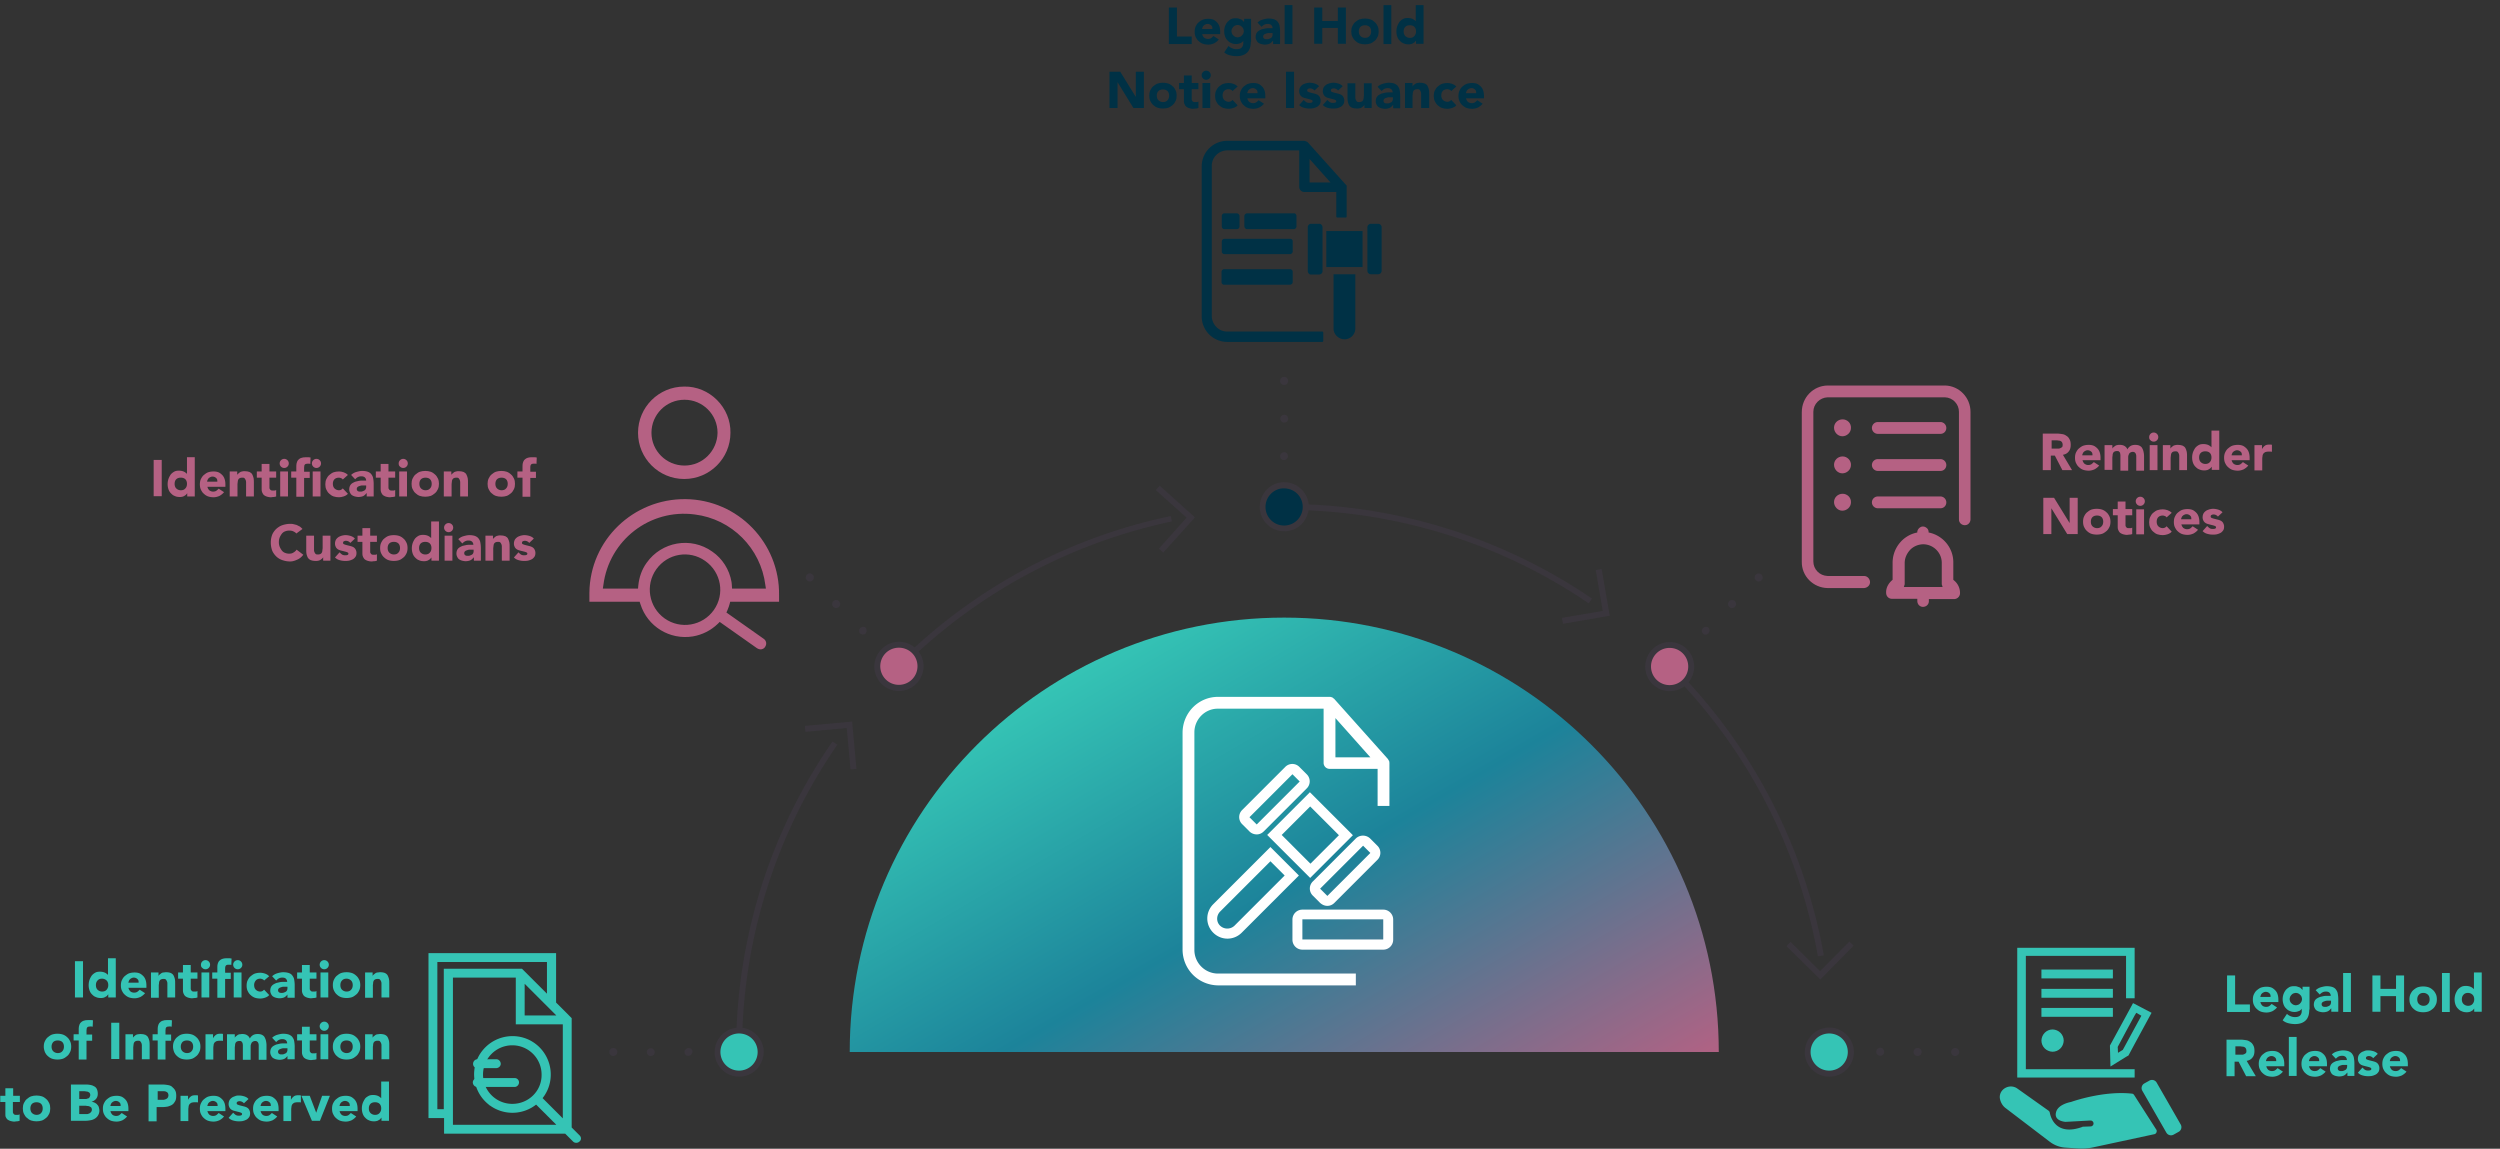 <svg xmlns="http://www.w3.org/2000/svg" xmlns:xlink="http://www.w3.org/1999/xlink" viewBox="0 0 930.6 427.6" xmlns:v="https://vecta.io/nano"><rect x="0" y="0" width="930.6" height="427.6" fill="#333333" stroke="none"/><style><![CDATA[.B{fill:#3a363d}.C{fill:#35c4b5}.D{fill:#b56183}.E{fill:#003145}.F{stroke-linejoin:round}]]></style><linearGradient id="A" gradientUnits="userSpaceOnUse" x1="-1202.707" y1="339.134" x2="-804.207" y2="339.134"><stop offset="0" stop-color="#b56183"/><stop offset="1" stop-color="#35c4b5"/></linearGradient><path opacity=".1" fill="url(#A)" d="M-1202.7 231.8h398.5v214.6h-398.5z"/><linearGradient id="B" gradientUnits="userSpaceOnUse" x1="-1064.953" y1="364.651" x2="-929.949" y2="410.04"><stop offset="0" stop-color="#35c4b5"/><stop offset=".519" stop-color="#00839a"/><stop offset="1" stop-color="#b56183"/></linearGradient><path fill="url(#B)" d="M-930.6 411.5c0-40.5-32.8-73.4-73.4-73.4-40.5 0-73.4 32.8-73.4 73.4h146.8z"/><path d="M-1095.5 411.5h-1c0-18.9 5.6-37 16.3-52.5l.8.6c-10.6 15.3-16.1 33.2-16.1 51.9zm72.5-89.6c-17.3 3.7-33.2 12.2-45.8 24.8l-.7-.7c12.7-12.7 28.7-21.4 46.2-25.1l.3 1zm70.4 13.8c-15.2-10.3-33-15.8-51.4-15.8v-1c18.7 0 36.6 5.5 52 16l-.6.8zm39.7 59.4l-1 .2c-3.3-18.5-12.1-35.3-25.4-48.6l.7-.7c13.5 13.5 22.3 30.5 25.7 49.1z" class="B"/><circle cx="-938.9" cy="346.4" r="3.6" class="D"/><path d="M-936 349.3c-1.6 1.6-4.2 1.6-5.9 0-1.6-1.6-1.6-4.2 0-5.9 1.6-1.6 4.2-1.6 5.9 0 1.6 1.7 1.6 4.3 0 5.9zm-5.2-5.1a3.14 3.14 0 0 0 0 4.4 3.14 3.14 0 0 0 4.4 0 3.14 3.14 0 0 0 0-4.4c-1.1-1.3-3.1-1.3-4.4 0z" class="B"/><path d="M-1000.4 319.4c0-2-1.6-3.6-3.6-3.6s-3.6 1.6-3.6 3.6 1.6 3.6 3.6 3.6c2 .1 3.6-1.6 3.6-3.6z" class="E"/><path d="M-1001.1 322.3c-.8.8-1.8 1.2-2.9 1.2s-2.1-.4-2.9-1.2-1.2-1.8-1.2-2.9.4-2.1 1.2-2.9 1.8-1.2 2.9-1.2 2.1.4 2.9 1.2 1.2 1.8 1.2 2.9-.4 2.2-1.2 2.9zm-5.1-5.1c-.6.6-.9 1.4-.9 2.2s.3 1.6.9 2.2 1.4.9 2.2.9 1.6-.3 2.2-.9.9-1.4.9-2.2-.3-1.6-.9-2.2-1.4-.9-2.2-.9c-.9 0-1.6.3-2.2.9z" class="B"/><path fill="#00839a" d="M-1065.4 346.3c0-2-1.6-3.6-3.6-3.6s-3.6 1.6-3.6 3.6 1.6 3.6 3.6 3.6c2 .1 3.6-1.5 3.6-3.6z"/><path d="M-1066.1 349.3c-.8.8-1.8 1.2-2.9 1.2-2.3 0-4.1-1.9-4.1-4.1 0-1.1.4-2.1 1.2-2.9s1.8-1.2 2.9-1.2 2.1.4 2.9 1.2 1.2 1.8 1.2 2.9c0 1-.4 2.1-1.2 2.9zm-5.2-5.2c-.6.6-.9 1.4-.9 2.2a3.12 3.12 0 0 0 3.1 3.1c.8 0 1.6-.3 2.2-.9s.9-1.4.9-2.2-.3-1.6-.9-2.2-1.4-.9-2.2-.9-1.6.3-2.2.9zm-32.9 67.8c-.1.1-.3.2-.5.2s-.3-.1-.5-.2c-.1-.1-.2-.3-.2-.5 0-.3.3-.7.7-.7.2 0 .3.1.5.2.1.1.2.3.2.5s0 .4-.2.5zm-6.8.2a.68.68 0 0 1-.7-.7h0a.68.68 0 0 1 .7-.7h0a.68.68 0 0 1 .7.7h0c0 .2-.1.3-.2.5h0c-.1.1-.3.2-.5.2zm-6.3 0a.68.68 0 0 1-.7-.7h0a.68.68 0 0 1 .7-.7h0a.68.68 0 0 1 .7.7h0c0 .2-.1.3-.2.5h0c-.1.1-.3.2-.5.2zm226.6 0a.68.68 0 0 1-.7-.7h0a.68.68 0 0 1 .7-.7h0a.68.68 0 0 1 .7.7h0c0 .2-.1.4-.2.5h0c-.2.1-.4.2-.5.2zm-6.4 0a.68.68 0 0 1-.7-.7h0a.68.68 0 0 1 .7-.7h0a.68.68 0 0 1 .7.7h0c0 .2-.1.3-.2.5h0c-.1.1-.3.2-.5.2zm-5.8-.2c-.1.1-.3.2-.5.2s-.3-.1-.5-.2c-.1-.1-.2-.3-.2-.5 0-.3.3-.7.7-.7.2 0 .3.1.5.2.1.1.2.3.2.5s-.1.4-.2.5zm-171.8-71.1c-.1.1-.3.2-.5.2s-.3-.1-.5-.2c-.1-.1-.2-.3-.2-.5 0-.3.3-.7.7-.7.2 0 .3.1.5.2.1.1.2.3.2.5s-.1.3-.2.5zm-5.4-4.5c-.3-.3-.3-.7 0-.9h0c.3-.3.7-.3.9 0h0c.3.3.3.7 0 .9h0c-.2.3-.6.3-.9 0zm-4.5-4.5c-.3-.3-.3-.7 0-.9h0c.3-.3.7-.3.9 0h0c.3.3.3.7 0 .9h0c-.2.3-.6.3-.9 0zm81.1-20.5c-.1.1-.3.2-.5.2s-.3-.1-.5-.2c-.1-.1-.2-.3-.2-.5 0-.3.3-.7.7-.7.2 0 .3.1.5.2.1.1.2.3.2.5s-.1.4-.2.5zm-.5-6.1a.68.68 0 0 1-.7-.7h0a.68.68 0 0 1 .7-.7h0a.68.68 0 0 1 .7.7h0c0 .2-.1.3-.2.5h0c-.2.1-.3.2-.5.2zm0-6.4a.68.68 0 0 1-.7-.7h0a.68.68 0 0 1 .7-.7h0a.68.68 0 0 1 .7.7h0c0 .2-.1.3-.2.5h0c-.2.2-.3.2-.5.2zm71.6 42c-.1.1-.3.2-.5.2s-.3-.1-.5-.2c-.1-.1-.2-.3-.2-.5a.68.68 0 0 1 .7-.7c.2 0 .3.1.5.2.1.1.2.3.2.5s-.1.3-.2.5zm8-9c-.3-.3-.3-.7 0-.9h0c.3-.3.7-.3.9 0h0c.3.3.3.7 0 .9h0c-.2.3-.6.3-.9 0zm-4.5 4.5c-.3-.3-.3-.7 0-.9h0c.3-.3.7-.3.9 0h0c.3.3.3.7 0 .9h0c-.2.3-.6.3-.9 0zm-95.5-9.2l-.8-.6 4.7-5.2-5.2-4.7.6-.8 6 5.4zm75.3 10.7l-7.8 1.4-.2-1 6.9-1.2-1.2-6.9 1-.2zm35.6 61.4l-5.7-5.6.7-.7 5 4.9 4.9-5 .7.7zm-162.7-35.5h-1l-.7-6.9-6.9.6-.1-1 7.9-.7z" class="B"/><linearGradient id="C" gradientUnits="userSpaceOnUse" x1="-1001.657" y1="428.165" x2="-1001.657" y2="395.965"><stop offset="0"/><stop offset=".081" stop-opacity=".919"/><stop offset="1" stop-opacity="0"/></linearGradient><path opacity=".3" fill="url(#C)" d="M-864.9 411.5h-273.5s42.5-25.2 136.8-25.2c91.5 0 136.7 25.2 136.7 25.2z"/><path d="M-1096 407.8c-2 0-3.6 1.6-3.6 3.6s1.6 3.6 3.6 3.6 3.6-1.6 3.6-3.6-1.6-3.6-3.6-3.6z" class="C"/><path d="M-1093.1 414.4c-.8.8-1.8 1.2-2.9 1.2-2.3 0-4.1-1.9-4.1-4.1 0-1.1.4-2.1 1.2-2.9s1.8-1.2 2.9-1.2 2.1.4 2.9 1.2 1.2 1.8 1.2 2.9-.4 2.1-1.2 2.9zm-5.2-5.2c-.6.6-.9 1.4-.9 2.2a3.12 3.12 0 0 0 3.1 3.1c.8 0 1.6-.3 2.2-.9s.9-1.4.9-2.2-.3-1.6-.9-2.2-1.4-.9-2.2-.9-1.6.3-2.2.9z" class="B"/><path d="M-912 407.8c-2 0-3.6 1.6-3.6 3.6s1.6 3.6 3.6 3.6 3.6-1.6 3.6-3.6c.1-2-1.6-3.6-3.6-3.6z" class="C"/><path d="M-909.1 414.4c-.8.8-1.8 1.2-2.9 1.2-2.3 0-4.1-1.9-4.1-4.1 0-1.1.4-2.1 1.2-2.9s1.8-1.2 2.9-1.2c2.3 0 4.1 1.9 4.1 4.1.1 1.1-.4 2.1-1.2 2.9zm-5.1-5.2c-.6.6-.9 1.4-.9 2.2a3.12 3.12 0 0 0 3.1 3.1c.8 0 1.6-.3 2.2-.9s.9-1.4.9-2.2a3.12 3.12 0 0 0-3.1-3.1c-.8 0-1.6.3-2.2.9z" class="B"/><path d="M-1125.95 425.85l-1.7-1.7v-22l-.3-.3-2.8-2.8v-9.8h-25.2v32.7h3.1v3.1h24.3l1.7 1.7a.76.76 0 0 0 .4.2c.2 0 .3-.1.4-.2.4-.3.4-.7.1-.9m-3.8-24.1h-7.3v-7.3l6.3 6.3 1 1zm-24.9 18.9v-30.2h22.6v7.3l-5.1-5.1-.3-.3h-15.4v28.3h-1.8zm3.1 3.1v-30.2h13.2v9.4h9.4v19.9l-4.7-4.7c2.7-3.1 2.3-7.8-.9-10.5-3.1-2.7-7.8-2.3-10.5.9-2.7 3.1-2.3 7.8.9 10.5a7.54 7.54 0 0 0 9.6 0l4.7 4.7h-21.7zm12.2-4.2c-3.4 0-6.2-2.8-6.2-6.2s2.8-6.2 6.2-6.2 6.2 2.8 6.2 6.2-2.7 6.2-6.2 6.2m-3.6-7.7h3.8a.65.65 0 0 0 .6-.6.65.65 0 0 0-.6-.6h0-3.8a.65.65 0 0 0-.6.6c-.1.3.2.6.6.6m7.5 2.5h-7.5a.65.65 0 0 0-.6.6.65.65 0 0 0 .6.6h0 7.5a.65.65 0 0 0 .6-.6c.1-.3-.2-.6-.6-.6h0" stroke="#35c4b5" stroke-width=".5" class="C"/><path d="M-1099.8 301.4c-1.5-1.5-3.4-2.3-5.5-2.3h0c-4.3 0-7.8 3.5-7.8 7.8s3.5 7.8 7.8 7.8 7.8-3.5 7.8-7.8c0-2.1-.8-4-2.3-5.5zm-5.5 11.1h0a5.52 5.52 0 0 1-3.9-1.6c-1.1-1-1.6-2.4-1.6-3.9a5.59 5.59 0 0 1 5.6-5.6h0a5.59 5.59 0 0 1 5.6 5.6 5.73 5.73 0 0 1-5.7 5.5zm7.7 23.3l.1-.4h8.2v-1.1c0-8.8-7.2-16-16-16s-16 7.2-16 16v1.1h8.5l.1.4c1.2 3.8 5 6.1 8.9 5.4 1.6-.3 3-1 4.2-2.1l.3-.3 6.3 4.5c.2.2.5.2.7.2s.5-.2.6-.4c.2-.2.2-.5.2-.7 0-.3-.2-.5-.4-.6l-6.3-4.5.2-.4c.2-.4.3-.8.4-1.1zm-2.7 1.1c-1.2 1.6-3 2.5-4.9 2.5-1.2 0-2.4-.4-3.4-1.1-1.3-.9-2.2-2.3-2.4-3.9-.3-1.5.1-3.2 1-4.4.9-1.3 2.3-2.2 3.9-2.4 1.6-.3 3.1.1 4.4 1 2.7 1.9 3.3 5.6 1.4 8.3zm-.3-10c-1.7-1.2-3.8-1.7-5.9-1.3-3.5.6-6.2 3.5-6.6 7.1v.5h-6l.1-.6c.9-6.9 6.8-12.1 13.7-12.1s12.8 5.2 13.7 12.1l.1.6h-5.7l-.1-.7v-.4c-.4-2.1-1.5-3.9-3.3-5.2z" class="D"/><g class="E"><path d="M-1011.562 270.338v1.7c0 .2-.2.4-.4.4h-2.1c-.2 0-.4-.2-.4-.4v-1.7c0-.2.2-.4.4-.4h2.1c.2-.1.4.1.4.4m9.6 0v1.7c0 .2-.2.4-.4.4h0-7.9c-.2 0-.4-.2-.4-.4v-1.7c0-.2.2-.4.4-.4h7.9c.3-.1.4.1.4.4h0m-.6 4.3v1.7c0 .2-.2.4-.4.4h0-11.1c-.2 0-.4-.2-.4-.4h0v-1.7c0-.2.2-.4.4-.4h0 11.1c.2-.1.4.1.4.4m0 5.1v1.7c0 .2-.2.4-.4.4h-11.1c-.2 0-.4-.2-.4-.4v-1.7c0-.2.2-.4.4-.4h0 11.1c.2 0 .4.2.4.4m6.9 9.6v-9.2h3.7v9.2a1.79 1.79 0 0 1-1.8 1.8c-1.1 0-1.9-.8-1.9-1.8"/><path d="M-996.962 272.838h6.1v6.1h-6.1zm7.6-1.2h1.2a.65.65 0 0 1 .6.6h0v7.3a.65.65 0 0 1-.6.6h0-1.2a.65.65 0 0 1-.6-.6v-7.3a.65.65 0 0 1 .6-.6h0zm-10.1 0h1.4a.47.47 0 0 1 .5.5v7.5a.47.47 0 0 1-.5.5h-1.4a.47.47 0 0 1-.5-.5v-7.5a.47.47 0 0 1 .5-.5zm5.8-6.4h0c-.1-.1-.1-.1-.1-.2l-6.3-7.1s-.1-.1-.2-.1h-.1c-.1 0-.2-.1-.3-.1h-13c-2.3 0-4.1 1.9-4.1 4.1v25.3c0 2.3 1.9 4.1 4.1 4.1h16.1v-1.4h-16.1a2.69 2.69 0 0 1-2.7-2.7v-25.3a2.69 2.69 0 0 1 2.7-2.7h0 12.3v6.4a.68.68 0 0 0 .7.7h5.6v4.3h1.4v-5c.1-.1 0-.2 0-.3m-6.2-.4v-4.6l4.1 4.6h-4.1z"/><path stroke="#003145" stroke-width=".75" d="M-993.662 265.238h0c-.1-.1-.1-.1-.1-.2l-6.3-7.1s-.1-.1-.2-.1h-.1c-.1 0-.2-.1-.3-.1h-13c-2.3 0-4.1 1.9-4.1 4.1v25.3c0 2.3 1.9 4.1 4.1 4.1h16.1v-1.4h-16.1a2.69 2.69 0 0 1-2.7-2.7v-25.3a2.69 2.69 0 0 1 2.7-2.7h0 12.3v6.4a.68.68 0 0 0 .7.7h5.6v4.3h1.4v-5c.1-.1 0-.2 0-.3zm-6.2-.4v-4.6l4.1 4.6h-4.1z" class="F"/></g><path d="M-888.1 295.7v18.2a1 1 0 1 1-2 0v-18.2c0-1.3-1.1-2.4-2.4-2.4h-19.8c-1.3 0-2.4 1.1-2.4 2.4V321c0 1.3 1.1 2.4 2.4 2.4h6.2a1.08 1.08 0 0 1 1 1 .94.94 0 0 1-1 1h-6.2c-2.4 0-4.3-2-4.4-4.5v-25.2c0-2.5 2-4.5 4.4-4.5h19.8c2.4.1 4.4 2.1 4.4 4.5zm-20.2 2.7c0 .8-.6 1.5-1.4 1.5s-1.4-.7-1.4-1.5.6-1.5 1.4-1.5c.8.1 1.4.7 1.4 1.5zm16.1 0a.94.94 0 0 1-1 1h-10.6a1.08 1.08 0 0 1-1-1c0-.5.4-1 1-1h10.6a1.08 1.08 0 0 1 1 1zm-16.1 6.3c0 .8-.6 1.5-1.4 1.5s-1.4-.7-1.4-1.5.6-1.5 1.4-1.5 1.4.7 1.4 1.5zm16.1 0a.94.94 0 0 1-1 1h-10.6a1.08 1.08 0 0 1-1-1 .94.94 0 0 1 1-1h10.6c.5 0 1 .4 1 1zm-16.1 6.3c0 .8-.6 1.5-1.4 1.5s-1.4-.7-1.4-1.5.6-1.5 1.4-1.5 1.4.7 1.4 1.5zm16.1 0a.94.94 0 0 1-1 1h-10.6a1.08 1.08 0 0 1-1-1c0-.5.4-1 1-1h10.6c.5 0 1 .4 1 1zm1.3 13.2h0l-.1-2.9c0-2.5-1.6-4.5-4-5.1h-.2v-.2c0-.3-.2-.5-.4-.7-.2-.1-.4-.2-.5-.2h-.2c-.4.1-.7.4-.8.8v.2h-.2c-2.3.5-4 2.6-4 5.1v2.9l-.1.1c-.7.5-1 1.3-1 2.2a.94.94 0 0 0 1 1h4.2v.4a.94.94 0 0 0 1 1 1.08 1.08 0 0 0 1-1v-.4h4.2a1.08 1.08 0 0 0 1-1c.1-.9-.3-1.7-.9-2.2zm-8.5 1.1l.1-.3v-.3-3.5c0-.9.4-1.7 1-2.2.6-.6 1.4-.9 2.2-.9 1.7 0 3 1.4 3.1 3.1v3.5.3l.1.3h-6.5z" class="D"/><g class="C"><path d="M-874.8 426.6c.8.6 1.7.9 2.7 1l2.1.1c.8.1 1.7 0 2.5-.2l10.3-2.2c.1 0 .1 0 .2-.1.2-.2.3-.5.2-.7l-3.7-5.8c-.1-.1-.2-.2-.4-.2-4.9-.5-10.3 1.4-10.3 1.4s-2.2.4-2.6 1.8 1.6 1.5 1.6 1.5l4.2-.2h0a.5.5 0 1 1 0 1h-1.3-.2c-4.5 1.6-5.3-1.6-5.5-2.5 0-.1-.1-.2-.2-.3l-5.3-3.8c-.8-.5-1.8-.4-2.4.3-.4.4-.6 1-.5 1.6s.5 1.1.9 1.5l7.7 5.8m19.7-1.5c.3.4.8.6 1.3.3l.8-.5c.4-.3.6-.8.3-1.3l-4-7c-.3-.4-.8-.6-1.3-.3l-.8.5c-.4.3-.6.8-.3 1.3l4 7m-6.8-22.7v-7.2h-16.9v19.1h18.4v1.4h-19.8v-21.9h19.8v8.5l-1.5.1z"/><path d="M-876.2 397.5h12.1v1.5h-12.1zm0 3.3h12.1v1.5h-12.1zm0 3.2h12.1v1.5h-12.1zm3.8 5.6c0-1-.8-1.9-1.9-1.9-1 0-1.9.8-1.9 1.9 0 1 .8 1.9 1.9 1.9 1-.1 1.9-.9 1.9-1.9m14.8-4.7l-2.8 5.2-1 1.9-.4.2-2.6 1.6-.1-3.5 2.7-5 1.2-2.2.3.1 2.7 1.7zm-2.8 2.5l1.1-2.1-.9-.5-.3.5-1.4 2.7-1.4 2.6v1l.8-.5.6-1 1.5-2.7z"/></g><path d="M-987.3 394.2h-13.6c-.9 0-1.7-.8-1.7-1.7v-3.4c0-.9.8-1.7 1.7-1.7h13.7c.9 0 1.7.8 1.7 1.7v3.4c-.1.9-.8 1.7-1.8 1.7zm0-5.1h-13.6v3.4h13.7v-3.4h-.1zm-26.3 3.2c-.9 0-1.8-.4-2.4-1s-1-1.5-1-2.4.4-1.8 1-2.4l9.7-9.7 4.8 4.8-9.7 9.7c-.6.7-1.5 1-2.4 1zm7.3-13l-8.5 8.5c-.7.7-.7 1.8 0 2.4.6.6 1.8.6 2.4 0l8.5-8.5-2.4-2.4zm6.7 2.7l-7.2-7.2 7.2-7.2 7.2 7.2-7.2 7.2zm-4.8-7.2l4.8 4.8 4.8-4.8-4.8-4.8-4.8 4.8zm7.7 12c-.5 0-.9-.2-1.2-.5l-1.2-1.2a1.63 1.63 0 0 1 0-2.4l7.2-7.2c.6-.6 1.8-.6 2.4 0l1.2 1.2c.3.3.5.7.5 1.2s-.2.9-.5 1.2l-7.2 7.2c-.4.3-.8.5-1.2.5zm6-10.2l-7.2 7.2 1.2 1.2 7.2-7.2-1.2-1.2zm-18-1.9c-.5 0-.9-.2-1.2-.5l-1.2-1.2a1.63 1.63 0 0 1 0-2.4l7.2-7.2a1.63 1.63 0 0 1 2.4 0l1.2 1.2c.3.3.5.7.5 1.2s-.2.9-.5 1.2l-7.2 7.2c-.3.3-.7.5-1.2.5zm6.1-10.2l-7.2 7.2 1.2 1.2 7.2-7.2-1.2-1.2zm16.312-2.2c-.2-.2-.2-.2-.2-.3l-9.1-10.2c-.1-.1-.2-.1-.2-.2 0 0 0-.1-.1-.1-.1-.1-.3-.1-.4-.1h-18.9a6.02 6.02 0 0 0-6 6v36.7a6.02 6.02 0 0 0 6 6h23.3v-2h-23.3c-2.2 0-4-1.8-4-4v-36.8c0-2.2 1.8-4 4-4h17.9v9.2c0 .5.4 1 1 1h8.1v6.3h2v-7.3c-.1 0-.1-.1-.1-.2zm-9.1-.6v-6.6l5.9 6.6h-5.9z" fill="#fff"/><linearGradient id="D" gradientUnits="userSpaceOnUse" x1="-1317.761" y1="1138.952" x2="-1316.684" y2="1138.03" gradientTransform="matrix(262.8 0 0 -131.376 346652.062 149911.719)"><stop offset="0" stop-color="#35c4b5"/><stop offset=".443" stop-color="#1c839a"/><stop offset="1" stop-color="#b56183"/></linearGradient><path fill="url(#D)" d="M316.3 391.6h323.5c0-89.3-72.5-161.7-161.8-161.7s-161.7 72.4-161.7 161.7"/><path d="M276.2 391.6H274c-.1-41.3 12.4-81.7 35.9-115.6l1.8 1.2a200.45 200.45 0 0 0-35.5 114.4m160-197.5c-38.2 8.1-73.3 27.1-100.9 54.8l-1.5-1.5c27.9-28 63.3-47.2 102-55.3l.4 2zm155.2 30.5c-33.4-22.8-73-34.9-113.4-34.8v-2.2c40.9-.1 80.8 12.2 114.6 35.2l-1.2 1.8zm87.5 131l-2.2.4c-7.2-40.6-26.7-78-56-107.1l1.5-1.5c29.6 29.4 49.4 67.2 56.7 108.2" class="B"/><path d="M615.8 242.4c-3.1 3.1-3.1 8.2 0 11.4 3.1 3.1 8.2 3.1 11.4 0 3.1-3.1 3.1-8.2 0-11.4a8.15 8.15 0 0 0-11.4 0" class="D"/><path d="M628 254.6a9.05 9.05 0 1 1-12.9-12.9 9.05 9.05 0 0 1 12.9 0c3.5 3.5 3.5 9.3 0 12.9m-11.4-11.4c-2.7 2.7-2.7 7.1 0 9.8s7.1 2.7 9.8 0 2.7-7.1 0-9.8-7.1-2.7-9.8 0" class="B"/><path d="M486 188.7c0-4.4-3.6-8-8-8s-8 3.6-8 8 3.6 8 8 8h0c4.5 0 8-3.6 8-8" class="E"/><path d="M484.5 195.1a9.05 9.05 0 1 1-12.9-12.9 9.05 9.05 0 0 1 12.9 0 9.15 9.15 0 0 1 2.7 6.5c-.1 2.4-1 4.7-2.7 6.4m-11.4-11.3c-2.7 2.7-2.7 7.1 0 9.8s7.1 2.7 9.8 0 2.7-7.1 0-9.8c-1.3-1.3-3.1-2-4.9-2-1.8-.1-3.6.7-4.9 2" class="B"/><path d="M342.6 248c0-4.4-3.6-8-8-8s-8 3.6-8 8 3.6 8 8 8h0c4.5.1 8-3.5 8-8" class="D"/><g class="B"><path d="M341.1 254.5a9.122 9.122 0 1 1-12.9-12.9 9.05 9.05 0 0 1 12.9 0 9.15 9.15 0 0 1 2.7 6.5c-.1 2.4-1 4.7-2.7 6.4m-11.4-11.4c-2.7 2.7-2.7 7.1 0 9.8s7.1 2.7 9.8 0 2.7-7.1 0-9.8c-1.3-1.3-3.1-2-4.9-2s-3.6.7-4.9 2m-72.5 149.5c-.6.6-1.5.6-2 0-.3-.3-.4-.6-.4-1 0-.8.7-1.4 1.5-1.5a1.47 1.47 0 0 1 1.5 1.5c-.2.4-.3.8-.6 1m-15 .5c-.8 0-1.4-.7-1.4-1.5s.7-1.4 1.5-1.4 1.4.7 1.4 1.5a1.53 1.53 0 0 1-.4 1c-.3.2-.7.4-1.1.4m-13.9 0a1.5 1.5 0 1 1 0-3 1.47 1.47 0 0 1 1.5 1.5 1.53 1.53 0 0 1-.4 1c-.4.3-.8.5-1.1.5m499.5 0a1.54 1.54 0 0 1-1.5-1.5 1.54 1.54 0 0 1 1.5-1.5 1.54 1.54 0 0 1 1.5 1.5 1.53 1.53 0 0 1-.4 1c-.4.3-.7.5-1.1.5m-14 0a1.5 1.5 0 1 1 0-3c.9 0 1.5.6 1.5 1.5 0 .4-.2.8-.4 1.1-.3.2-.7.4-1.1.4m-12.9-.5c-.3.3-.6.4-1 .4a1.54 1.54 0 0 1-1.5-1.5c0-.8.7-1.4 1.5-1.5a1.53 1.53 0 0 1 1 .4c.6.7.6 1.7 0 2.2M322.2 235.8c-.3.3-.6.4-1 .4a1.53 1.53 0 0 1-1-.4c-.3-.3-.4-.6-.4-1 0-.8.7-1.4 1.5-1.5a1.53 1.53 0 0 1 1 .4 1.81 1.81 0 0 1-.1 2.1m-12-9.9c-.6-.6-.6-1.5 0-2.1s1.5-.6 2.1 0 .6 1.5 0 2.1-1.5.6-2.1 0m-9.8-9.9c-.6-.6-.6-1.5 0-2.1s1.5-.6 2.1 0 .6 1.5 0 2.1-1.5.6-2.1 0M479 170.8c-.6.6-1.5.6-2.1 0-.3-.3-.4-.6-.4-1 0-.8.7-1.4 1.5-1.5a1.53 1.53 0 0 1 1 .4c.3.3.4.6.4 1 .1.4-.1.8-.4 1.1m-1-13.5c-.8 0-1.4-.7-1.4-1.5s.7-1.4 1.5-1.4 1.4.7 1.4 1.5c0 .4-.2.7-.4 1-.3.2-.7.4-1.1.4m0-14a1.5 1.5 0 1 1 0-3 1.47 1.47 0 0 1 1.5 1.5 1.53 1.53 0 0 1-.4 1c-.3.4-.7.5-1.1.5m157.9 92.5c-.6.6-1.5.6-2 0-.3-.3-.4-.6-.4-1 0-.8.7-1.4 1.5-1.5a1.53 1.53 0 0 1 1 .4c.5.6.5 1.5-.1 2.1m17.7-19.8c-.6-.6-.6-1.5 0-2.1s1.5-.6 2.1 0 .6 1.5 0 2.1-1.5.6-2.1 0m-9.9 9.9c-.6-.6-.6-1.5 0-2.1s1.5-.6 2.1 0 .6 1.5 0 2.1-1.5.6-2.1 0"/><path d="M433 205.7l-1.6-1.5 10.3-11.5-11.5-10.3 1.5-1.6 13.1 11.8-11.8 13.1zm166.2 23.5l-17.4 3-.4-2.2 15.2-2.6-2.6-15.2 2.2-.4 3 17.4zm78.4 135.4L665 352.2l1.5-1.6 11 10.9 10.9-11 1.6 1.5-12.4 12.6zm-358.8-78.4l-2.2.2-1.4-15.4-15.4 1.4-.2-2.2 17.6-1.6 1.6 17.6z"/></g><path d="M275.1 383.6c-4.4 0-8 3.6-8 8s3.6 8 8 8 8-3.6 8-8-3.6-8-8-8" class="C"/><path d="M281.6 398.1a9.05 9.05 0 1 1-12.9-12.9 9.05 9.05 0 0 1 12.9 0c1.7 1.7 2.7 4 2.7 6.4-.1 2.4-1 4.7-2.7 6.5m-11.4-11.4c-2.7 2.7-2.7 7.1 0 9.8s7.1 2.7 9.8 0 2.7-7.1 0-9.8c-1.3-1.3-3.1-2-4.9-2s-3.6.7-4.9 2" class="B"/><path d="M680.9 383.6c-4.4 0-8 3.6-8 8s3.6 8 8 8 8-3.6 8-8c.1-4.4-3.5-8-8-8" class="C"/><path d="M687.4 398.1a9.05 9.05 0 1 1-12.9-12.9 9.05 9.05 0 0 1 12.9 0 9.15 9.15 0 0 1 2.7 6.5c0 2.3-1 4.6-2.7 6.4M676 386.7c-2.7 2.7-2.7 7.1 0 9.8s7.1 2.7 9.8 0 2.7-7.1 0-9.8c-1.3-1.3-3.1-2-4.9-2s-3.6.7-4.9 2" class="B"/><g stroke="#35c4b5" class="C"><path d="M215.4 423l-3.1-3.1v-40.7l-.6-.6-5.2-5.2v-18.1H160v60.4h5.8v5.8h44.8l3.1 3.1c.2.2.5.3.8.3s.6-.1.8-.3c.6-.4.6-1.1.1-1.6m-7.1-44.5h-13.5V365l11.6 11.6 1.9 1.9zm-46 34.9v-55.8h41.8v13.5l-9.4-9.4-.6-.6h-28.4v52.3h-3.4zm5.8 5.8v-55.8h24.4v17.4H210v36.7l-8.7-8.7c4.9-5.8 4.1-14.5-1.7-19.4s-14.5-4.1-19.4 1.7-4.1 14.5 1.7 19.4a13.76 13.76 0 0 0 17.7 0l8.7 8.7h-40.2zm22.6-7.8c-6.3 0-11.4-5.1-11.4-11.4s5.1-11.4 11.4-11.4 11.4 5.1 11.4 11.4c.1 6.3-5 11.4-11.4 11.4"/><path d="M177.7 397.1h7c.6 0 1.2-.5 1.2-1.1s-.5-1.2-1.1-1.2h-.1-7c-.6 0-1.1.6-1.1 1.2s.4 1.1 1.1 1.1m13.9 4.7h-13.9c-.6 0-1.2.5-1.2 1.1s.5 1.2 1.1 1.2h.1 13.9c.6 0 1.1-.6 1.1-1.2a1.11 1.11 0 0 0-1.1-1.1z"/></g><path d="M266.9 148.9c-3.2-3.2-7.6-5.1-12.2-5h0c-9.5 0-17.2 7.7-17.2 17.2s7.7 17.2 17.2 17.2 17.2-7.7 17.2-17.2c.1-4.6-1.8-9-5-12.2m-12.1 24.4h0c-6.8 0-12.3-5.5-12.3-12.2 0-6.8 5.5-12.3 12.3-12.3h0c6.8 0 12.3 5.5 12.3 12.3-.1 6.7-5.5 12.2-12.3 12.2m16.8 51.5l.2-.8H290v-2.4c.3-19.5-15.3-35.6-34.8-35.8s-35.6 15.3-35.8 34.8v1 2.4h18.7l.3.9c2.6 8.3 10.9 13.4 19.5 12 3.5-.6 6.7-2.2 9.3-4.7l.7-.7 13.9 9.8c.5.3 1.1.5 1.6.4.6-.1 1.1-.4 1.4-.9.7-1 .5-2.3-.5-3l-13.9-9.8.4-.9c.4-.9.6-1.6.8-2.3m-5.9 2.3c-4.2 5.9-12.4 7.3-18.3 3.1s-7.3-12.4-3.1-18.3 12.3-7.3 18.2-3.1c6 4.2 7.4 12.4 3.2 18.3m-.6-21.8c-7.9-5.6-18.8-3.7-24.4 4.2-1.8 2.5-2.8 5.4-3.1 8.5l-.1 1.1h-13.1l.2-1.3c2.1-16.7 17.3-28.5 34-26.3 13.8 1.7 24.6 12.6 26.3 26.3l.2 1.3h-12.6l-.1-1.6c0-.3-.1-.6-.1-.9-.8-4.6-3.4-8.7-7.2-11.3" class="D"/><g class="E"><path d="M461.4 80.4v3.9c0 .5-.4 1-1 1h-4.6c-.5 0-1-.4-1-1v-3.9c0-.5.4-1 1-1h4.6a1.08 1.08 0 0 1 1 1m21.2 0v3.9c0 .5-.4.9-.9 1h-17.5c-.5 0-.9-.4-1-1v-3.9c0-.5.4-.9 1-1h17.5c.5 0 .9.5.9 1h0m-1.4 9.4v3.8c0 .5-.4.9-.9 1h-24.5c-.5 0-1-.4-1-.9v-3.8c0-.5.4-1 1-1h24.5c.5 0 .9.4.9.9m0 11.4v3.8c0 .5-.4.9-1 1h-24.5c-.5 0-1-.4-1-1v-3.8c0-.5.4-1 1-1h24.5c.6 0 1 .5 1 1m15.2 21.1v-20.2h8.1v20.2c0 2.2-1.8 4-4 4s-4.1-1.8-4.1-4"/><path d="M493.7 86h13.5v13.4h-13.5zm16.6-2.7h2.7c.7 0 1.3.6 1.3 1.3v16.2c0 .7-.6 1.3-1.3 1.3h-2.7c-.7 0-1.3-.6-1.3-1.3V84.6c0-.7.6-1.3 1.3-1.3m-22.3 0h3.1c.6 0 1.1.5 1.2 1.2V101c0 .6-.5 1.1-1.2 1.2H488c-.6 0-1.1-.5-1.2-1.2V84.4c.1-.6.6-1.1 1.2-1.1m12.9-14.1c-.1 0-.1-.1-.2-.2s-.1-.2-.2-.2l-13.9-15.5c-.1-.1-.2-.2-.3-.2s-.1-.1-.2-.1c-.2-.1-.4-.1-.6-.2h-28.7c-5 0-9.1 4.1-9.1 9.1v55.9c0 5 4.1 9.1 9.1 9.1h35.4v-3.1h-35.4c-3.3 0-6-2.7-6.1-6.1v-56c0-3.3 2.7-6 6-6.1h27.2v14a1.54 1.54 0 0 0 1.5 1.5h12.3v9.5h3.1V69.8c.2-.2.1-.4.1-.6m-13.8-.9V58.2l9 10.1h-9z"/><path d="M500.9 69.2c-.1 0-.1-.1-.2-.2s-.1-.2-.2-.2l-13.9-15.5c-.1-.1-.2-.2-.3-.2s-.1-.1-.2-.1c-.2-.1-.4-.1-.6-.2h-28.7c-5 0-9.1 4.1-9.1 9.1v55.9c0 5 4.1 9.1 9.1 9.1h35.4v-3.1h-35.4c-3.3 0-6-2.7-6.1-6.1v-56c0-3.3 2.7-6 6-6.1H484v14a1.54 1.54 0 0 0 1.5 1.5h12.3v9.5h3.1V69.8c.1-.2 0-.4 0-.6m-13.8-.9V58.2l9 10.1h-9z"/></g><path fill="none" stroke="#003145" stroke-width=".75" d="M500.9 69.2c-.1 0-.1-.1-.2-.2s-.1-.2-.2-.2l-13.9-15.5c-.1-.1-.2-.2-.3-.2s-.1-.1-.2-.1c-.2-.1-.4-.1-.6-.2h-28.7c-5 0-9.1 4.1-9.1 9.1v55.9c0 5 4.1 9.1 9.1 9.1h35.4v-3.1h-35.4c-3.3 0-6-2.7-6.1-6.1v-56c0-3.3 2.7-6 6-6.1H484v14a1.54 1.54 0 0 0 1.5 1.5h12.3v9.5h3.1V69.8c.1-.2 0-.4 0-.6zm-13.8-.9V58.2l9 10.1h-9z" class="F"/><g class="D"><path d="M733.5 153.3v40c0 1.2-.9 2.2-2.1 2.2s-2.2-.9-2.2-2.1v-.1-40c0-2.9-2.3-5.3-5.2-5.4h-43.7c-2.9.1-5.3 2.5-5.3 5.4V209c0 2.9 2.3 5.3 5.3 5.4h13.6c1.2 0 2.2 1.1 2.2 2.3s-1 2.1-2.2 2.2h-13.6c-5.4-.1-9.7-4.5-9.6-9.8v-55.7c0-5.4 4.2-9.8 9.6-9.9H724c5.3.1 9.5 4.5 9.5 9.8m-44.5 6c0 1.7-1.5 3.1-3.2 3.1s-3.1-1.5-3.1-3.2 1.4-3.1 3.2-3.1c1.7 0 3.2 1.4 3.1 3.2"/><use xlink:href="#F"/><path d="M689 173.1c0 1.7-1.5 3.1-3.2 3.1s-3.1-1.5-3.1-3.2 1.4-3.1 3.2-3.1c1.7 0 3.2 1.5 3.1 3.2"/><use xlink:href="#F" y="13.8"/><path d="M689 187c0 1.7-1.5 3.1-3.2 3.1s-3.1-1.5-3.1-3.2 1.4-3.1 3.2-3.1c1.7 0 3.2 1.4 3.1 3.2"/><use xlink:href="#F" y="27.7"/><path d="M727.3 216l-.2-.2v-6.3c.1-5.3-3.6-10-8.8-11.2l-.4-.1v-.4c-.1-.6-.4-1.1-.9-1.4a1.92 1.92 0 0 0-1.2-.4h-.3a2.37 2.37 0 0 0-1.8 1.8v.4l-.4.1c-5.2 1.2-8.8 5.9-8.8 11.2v6.3l-.2.2c-1.4 1.2-2.3 2.9-2.2 4.7 0 1.2.9 2.2 2.2 2.2h9.4v.8c0 1.2.9 2.2 2.1 2.2s2.2-.9 2.2-2.1v-.1-.7h9.4a2.22 2.22 0 0 0 2.2-2.2c0-1.9-.8-3.6-2.3-4.8m-18.6 2.5l.2-.7c.1-.2.1-.4.1-.6v-7.6c0-1.9.8-3.6 2.1-5 1.3-1.3 3.1-2 4.9-2 3.8.1 6.8 3.2 6.8 6.9v7.7c0 .2 0 .4.1.6l.2.7h-14.4z"/></g><g class="C"><path d="M763 425c1.7 1.3 3.8 2.1 6 2.2l4.6.3c1.8.1 3.7 0 5.5-.4l22.8-4.9c.6-.1 1-.7.9-1.4a.76.76 0 0 0-.2-.4l-8.2-12.8c-.2-.3-.5-.5-.8-.5-10.8-1.2-22.7 3.1-22.7 3.1s-5 .8-5.6 4c-.7 3.2 3.6 3.4 3.6 3.4l9.2-.5h.1a1.11 1.11 0 0 1 1.1 1.1 1.11 1.11 0 0 1-1.1 1.1h0l-2.8.1c-.1 0-.2 0-.3.1-9.8 3.5-11.8-3.6-12.1-5.4-.1-.3-.2-.5-.5-.7l-11.7-8.3c-1.7-1.1-3.9-.8-5.3.6a3.73 3.73 0 0 0-1 3.5c.3 1.3 1 2.5 2.1 3.3L763 425m43.4-3.4a1.99 1.99 0 0 0 2.8.7l1.8-1a1.99 1.99 0 0 0 .7-2.8l-8.9-15.5a1.99 1.99 0 0 0-2.8-.7l-1.8 1a1.99 1.99 0 0 0-.7 2.8l8.9 15.5m-15-50v-15.8h-37.3V398h40.5v3.1h-43.7v-48.3h43.7v18.8h-3.2z"/><path d="M759.9 360.9h26.6v3.3h-26.6zm0 7.2h26.6v3.3h-26.6zm0 7.1h26.6v3.3h-26.6zm8.3 12.2c0-2.3-1.8-4.1-4.1-4.2-2.3 0-4.1 1.8-4.2 4.1 0 2.3 1.8 4.1 4.1 4.2 2.3 0 4.1-1.8 4.2-4.1m32.7-10.4l-6.3 11.6-2.3 4.3-.9.5-5.8 3.6-.2-7.8 6-11 2.6-4.8.6.3 6.3 3.3zm-6.3 5.7l2.5-4.6-1.9-1.1-.6 1-3.2 5.9-3.1 5.8.1 2.2 1.8-1.1 1.2-2.2 3.2-5.9z"/></g><g fill="#fff"><path d="M514.9 353.5h-30.1c-2.1 0-3.7-1.7-3.7-3.7v-7.5c0-2.1 1.7-3.7 3.7-3.7h30.1c2.1 0 3.7 1.7 3.7 3.7v7.5c0 2-1.6 3.7-3.7 3.7m0-11.3h-30.1v7.5h30.1v-7.5zm-58 7.2c-4.1 0-7.5-3.4-7.5-7.5 0-2 .8-3.9 2.2-5.3l21.3-21.3 10.6 10.6-21.3 21.3c-1.4 1.4-3.3 2.2-5.3 2.2m16-28.8l-18.7 18.7c-1.5 1.5-1.5 3.9 0 5.3a3.87 3.87 0 0 0 5.3 0l18.7-18.7-5.3-5.3zm14.8 6.2l-16-16 15.9-15.9 16 16-15.9 15.9zm-10.6-16l10.7 10.7 10.6-10.6-10.7-10.7-10.6 10.6zm17 26.4c-1 0-1.9-.4-2.7-1.1l-2.7-2.7a3.68 3.68 0 0 1 0-5.3l16-16a3.87 3.87 0 0 1 5.3 0l2.7 2.7a3.68 3.68 0 0 1 0 5.3l-16 16c-.7.7-1.6 1.1-2.6 1.1m13.3-22.4l-16 16 2.7 2.7 16-16-2.7-2.7z"/><path d="M467.8 310.6c-1 0-2-.4-2.7-1.1l-2.7-2.7a3.68 3.68 0 0 1 0-5.3l16-16a3.68 3.68 0 0 1 5.3 0l2.7 2.7a3.68 3.68 0 0 1 0 5.3l-16 16c-.7.7-1.6 1.1-2.6 1.1m13.3-22.4l-16 16 2.7 2.7 16-16-2.7-2.7zm36-5c-.1 0-.1-.1-.2-.2s-.1-.2-.2-.4l-20.1-22.5c-.1-.1-.4-.2-.5-.4-.1 0-.1-.1-.2-.1-.3-.1-.6-.2-.9-.2h-41.6c-7.3 0-13.1 5.9-13.2 13.2v81c.1 7.3 5.9 13.1 13.2 13.2h51.3v-4.4h-51.3c-4.8 0-8.8-3.9-8.8-8.8v-81c0-4.8 3.9-8.8 8.7-8.8h39.4V284a2.22 2.22 0 0 0 2.2 2.2h0 17.9V300h4.4v-16c0-.3-.1-.6-.1-.8m-20-1.3v-14.6l13 14.6h-13z"/></g><g class="C"><path d="M27.9 357.8h3v13.5h-3v-13.5zm15 13.5h-2.6v-1.2h0c-.1.2-.3.3-.4.5s-.4.3-.7.5c-.2.1-.5.3-.8.3-.3.1-.6.1-.9.1-.7 0-1.3-.1-1.9-.4-.6-.2-1-.6-1.4-1s-.7-.9-.9-1.5-.3-1.2-.3-1.9a6.28 6.28 0 0 1 .3-1.9c.2-.6.5-1.1.8-1.6.4-.5.8-.8 1.3-1.1s1.1-.4 1.8-.4c.6 0 1.2.1 1.7.3s.9.5 1.3.9h0v-6.2h2.9v14.6zm-2.6-4.6c0-.7-.2-1.3-.6-1.7s-1-.7-1.7-.7-1.3.2-1.7.7c-.4.4-.6 1-.6 1.7s.2 1.3.6 1.7 1 .7 1.7.7 1.3-.2 1.7-.7a2.52 2.52 0 0 0 .6-1.7z"/><use xlink:href="#G"/><path d="M56.2 362H59v1.3h0c.1-.2.2-.4.4-.5.2-.2.4-.3.6-.5.2-.1.5-.3.8-.3s.6-.1 1-.1c.7 0 1.3.1 1.8.3.4.2.8.5 1 .9s.4.9.5 1.4.1 1.1.1 1.7v5.1h-2.9v-4.5-.8c0-.3-.1-.6-.2-.8s-.2-.4-.4-.6-.5-.2-.9-.2-.7.1-.9.2-.4.3-.5.5-.2.5-.2.8-.1.6-.1.9v4.6h-2.9V362zm17.3 2.3H71v3.1.7c0 .2.1.4.2.5a.78.78 0 0 0 .4.4c.2.1.4.1.7.1h.6c.2 0 .4-.1.6-.2v2.4c-.3.1-.7.2-1 .2s-.7.1-1 .1c-.5 0-.9-.1-1.3-.2s-.8-.3-1.1-.5-.5-.5-.7-.9-.3-.8-.3-1.3v-4.4h-1.8V362h1.8v-2.8H71v2.8h2.5v2.3zm1.3-5.2c0-.5.2-.9.5-1.2s.7-.5 1.2-.5.9.2 1.2.5.5.7.5 1.2-.2.9-.5 1.2-.7.5-1.2.5-.9-.2-1.2-.5c-.4-.3-.5-.7-.5-1.2zm.2 2.9h2.9v9.3H75V362zm5.9 2.3H79V362h1.9v-1.6c0-.5 0-1 .1-1.4.1-.5.3-.9.5-1.2.3-.3.6-.6 1.1-.8s1.1-.3 1.9-.3h.9c.3 0 .6.1.8.1l-.1 2.4c-.2-.1-.3-.1-.5-.1h-.5c-.5 0-.8.1-1 .3s-.3.6-.3 1.2v1.5h2.1v2.3h-2.1v7h-2.9v-7.1zm5.9-5.2c0-.5.2-.9.5-1.2s.7-.5 1.2-.5.9.2 1.2.5.5.7.5 1.2-.2.9-.5 1.2-.7.5-1.2.5-.9-.2-1.2-.5-.5-.7-.5-1.2zm.2 2.9h2.9v9.3H87V362zm11.3 3c-.1-.2-.3-.4-.6-.5s-.5-.2-.8-.2c-.7 0-1.3.2-1.7.7a2.52 2.52 0 0 0-.6 1.7c0 .7.2 1.3.6 1.7s1 .7 1.7.7c.3 0 .6-.1.8-.2s.4-.3.6-.5l1.9 2c-.4.5-1 .8-1.6 1s-1.2.3-1.7.3c-.7 0-1.4-.1-2-.3s-1.2-.6-1.6-1c-.5-.4-.8-.9-1.1-1.5s-.4-1.3-.4-2 .1-1.4.4-2 .6-1.1 1.1-1.5 1-.8 1.6-1 1.3-.3 2-.3c.5 0 1.1.1 1.7.3s1.1.5 1.6 1l-1.9 1.6zm8.7 5.2h0c-.4.5-.8.9-1.3 1.1s-1.1.3-1.7.3c-.4 0-.9-.1-1.3-.2s-.8-.3-1.1-.5-.5-.5-.7-.9-.3-.8-.3-1.2c0-.5.1-1 .3-1.4a2.36 2.36 0 0 1 .8-.9c.3-.2.7-.4 1.2-.6l1.3-.3c.5-.1.9-.1 1.4-.1h1.3c0-.5-.2-.9-.5-1.2s-.8-.4-1.3-.4-.9.1-1.3.3-.7.5-1 .8l-1.5-1.6c.5-.5 1.2-.9 1.9-1.1s1.5-.4 2.2-.4c.8 0 1.5.1 2.1.3s1 .5 1.3.9.6.9.7 1.5.2 1.3.2 2.1v4.7H107v-1.2zm-.7-2.9h-.8c-.3 0-.6.1-.9.2s-.6.2-.8.4-.3.4-.3.7.1.6.4.8.6.2.9.2.6 0 .8-.1c.3-.1.5-.2.7-.3s.4-.3.5-.5.2-.5.2-.8v-.6h-.7zm11.5-3h-2.5v3.1.7c0 .2.1.4.2.5a.78.78 0 0 0 .4.4c.2.1.4.1.7.1h.6c.2 0 .4-.1.6-.2v2.4c-.3.1-.7.2-1 .2s-.7.1-1 .1c-.5 0-.9-.1-1.3-.2s-.8-.3-1.1-.5-.5-.5-.7-.9-.3-.8-.3-1.3v-4.4h-1.8V362h1.8v-2.8h2.9v2.8h2.5v2.3zm1.2-5.2c0-.5.2-.9.5-1.2s.7-.5 1.2-.5.9.2 1.2.5.5.7.5 1.2-.2.9-.5 1.2-.7.5-1.2.5-.9-.2-1.2-.5-.5-.7-.5-1.2zm.3 2.9h2.9v9.3h-2.9V362zm4.6 4.7c0-.7.1-1.4.4-2s.6-1.1 1.1-1.5 1-.8 1.6-1 1.3-.3 2-.3 1.4.1 2 .3 1.2.6 1.6 1c.5.4.8.9 1.1 1.5s.4 1.3.4 2-.1 1.4-.4 2-.6 1.1-1.1 1.5-1 .8-1.6 1-1.3.3-2 .3-1.4-.1-2-.3-1.2-.6-1.6-1c-.5-.4-.8-.9-1.1-1.5s-.4-1.3-.4-2zm2.8 0c0 .7.2 1.3.6 1.7s1 .7 1.7.7 1.3-.2 1.7-.7c.4-.4.6-1 .6-1.7s-.2-1.3-.6-1.7-1-.7-1.7-.7-1.3.2-1.7.7c-.4.4-.6 1-.6 1.7zm9.2-4.7h2.8v1.3h0c.1-.2.2-.4.4-.5.2-.2.4-.3.6-.5.2-.1.5-.3.8-.3s.6-.1 1-.1c.7 0 1.3.1 1.8.3.4.2.8.5 1 .9s.4.9.5 1.4.1 1.1.1 1.7v5.1H142v-4.5-.8c0-.3-.1-.6-.2-.8s-.2-.4-.4-.6-.5-.2-.9-.2-.7.1-.9.2-.4.3-.5.5-.2.5-.2.8-.1.6-.1.9v4.6h-2.9V362z"/><use xlink:href="#H"/><use xlink:href="#I"/><path d="M41.4 380.7h3v13.5h-3v-13.5zm5.3 4.3h2.8v1.3h0c.1-.2.2-.4.4-.5.2-.2.4-.3.6-.5.2-.1.5-.3.8-.3s.6-.1 1-.1c.7 0 1.3.1 1.8.3.4.2.8.5 1 .9s.4.9.5 1.4.1 1.1.1 1.7v5.1h-2.9v-4.5-.8c0-.3-.1-.6-.2-.8s-.2-.4-.4-.6-.5-.2-.9-.2-.7.1-.9.2-.4.3-.5.5-.2.5-.2.8-.1.6-.1.9v4.6h-2.9V385z"/><use xlink:href="#I" x="29.4"/><use xlink:href="#H" x="48.1"/><path d="M76.4 385h2.9v1.5h0a3.61 3.61 0 0 1 1.1-1.3c.4-.3.9-.4 1.6-.4h.5a.9.9 0 0 1 .5.1v2.6c-.2-.1-.4-.1-.6-.1h-.6a4.44 4.44 0 0 0-1.3.2c-.3.2-.6.4-.7.6a1.69 1.69 0 0 0-.3 1c-.1.4-.1.8-.1 1.3v3.9h-2.9V385zm8.2 0h2.8v1.3h0c.1-.2.2-.4.4-.5.2-.2.4-.3.6-.5.2-.1.5-.3.8-.3s.6-.1 1-.1c.6 0 1.2.1 1.7.4s.9.7 1.1 1.3a3.04 3.04 0 0 1 1.2-1.3c.5-.3 1.1-.4 1.7-.4s1.2.1 1.6.3.8.5 1 .9.4.8.5 1.3.2 1 .2 1.6v5.5h-2.9v-5.4c0-.4-.1-.8-.3-1.1s-.5-.5-1-.5c-.3 0-.6.1-.8.2s-.4.3-.5.4c-.1.2-.2.4-.3.7s-.1.5-.1.8v4.9h-2.9v-4.9-.6c0-.2-.1-.5-.1-.7-.1-.2-.2-.4-.4-.6s-.4-.2-.8-.2-.7.1-.9.2-.4.3-.5.5-.2.5-.2.8-.1.6-.1.9v4.6h-2.9V385zm22.4 8.1h0c-.4.5-.8.9-1.3 1.1s-1.1.3-1.7.3c-.4 0-.9-.1-1.3-.2s-.8-.3-1.1-.5-.5-.5-.7-.9-.3-.8-.3-1.2c0-.5.1-1 .3-1.4a2.36 2.36 0 0 1 .8-.9c.3-.2.7-.4 1.2-.6l1.3-.3c.5-.1.9-.1 1.4-.1h1.3c0-.5-.2-.9-.5-1.2-.4-.3-.8-.4-1.3-.4s-.9.1-1.3.3-.7.5-1 .8l-1.5-1.6c.5-.5 1.2-.9 1.9-1.1s1.5-.4 2.2-.4c.8 0 1.5.1 2.1.3.5.2 1 .5 1.3.9s.6.9.7 1.5.2 1.3.2 2.1v4.7H107v-1.2zm-.7-2.9h-.8c-.3 0-.6.1-.9.2s-.6.2-.8.4-.3.4-.3.7.1.6.4.8.6.2.9.2.6 0 .8-.1c.3-.1.5-.2.7-.3s.4-.3.5-.5.2-.5.2-.8v-.6h-.7zm11.5-2.9h-2.5v3.1.7c0 .2.1.4.2.5a.78.78 0 0 0 .4.4c.2.1.4.1.7.1h.6c.2 0 .4-.1.6-.2v2.4c-.3.1-.7.2-1 .2s-.7.1-1 .1c-.5 0-.9-.1-1.3-.2s-.8-.3-1.1-.5-.5-.5-.7-.9-.3-.8-.3-1.3v-4.4h-1.8V385h1.8v-2.8h2.9v2.8h2.5v2.3zm1.2-5.3c0-.5.2-.9.5-1.2s.7-.5 1.2-.5.9.2 1.2.5.5.7.5 1.2-.2.9-.5 1.2-.7.5-1.2.5-.9-.2-1.2-.5-.5-.7-.5-1.2zm.3 3h2.9v9.3h-2.9V385zm4.6 4.6c0-.7.1-1.4.4-2s.6-1.1 1.1-1.5 1-.8 1.6-1 1.3-.3 2-.3 1.4.1 2 .3 1.2.6 1.6 1c.5.4.8.9 1.1 1.5s.4 1.3.4 2-.1 1.4-.4 2-.6 1.1-1.1 1.5-1 .8-1.6 1-1.3.3-2 .3-1.4-.1-2-.3-1.2-.6-1.6-1c-.5-.4-.8-.9-1.1-1.5s-.4-1.2-.4-2zm2.8 0c0 .7.2 1.3.6 1.7s1 .7 1.7.7 1.3-.2 1.7-.7c.4-.4.6-1 .6-1.7s-.2-1.3-.6-1.7-1-.6-1.7-.6-1.3.2-1.7.6a2.52 2.52 0 0 0-.6 1.7zm9.2-4.6h2.8v1.3h0c.1-.2.2-.4.4-.5.2-.2.4-.3.6-.5.2-.1.5-.3.8-.3s.6-.1 1-.1c.7 0 1.3.1 1.8.3.4.2.8.5 1 .9s.4.9.5 1.4.1 1.1.1 1.7v5.1H142v-4.5-.8c0-.3-.1-.6-.2-.8s-.2-.4-.4-.6-.5-.2-.9-.2-.7.1-.9.2-.4.3-.5.5-.2.5-.2.8-.1.6-.1.9v4.6h-2.9V385zM7.3 410.2H4.8v3.1.7c0 .2.1.4.2.5a.78.78 0 0 0 .4.4c.2.1.4.1.7.1h.6c.2 0 .4-.1.6-.2v2.4c-.3.1-.7.2-1 .2s-.7.1-1 .1c-.5 0-.9-.1-1.3-.2s-.8-.3-1.1-.5-.5-.5-.7-.9c-.2-.3-.2-.8-.2-1.3v-4.4H.1v-2.3H2v-2.8h2.9v2.8h2.5v2.3z"/><use xlink:href="#J"/><path d="M26.5 403.7h5c.6 0 1.2 0 1.8.1s1.1.2 1.6.5a2.17 2.17 0 0 1 1.1 1c.2.4.4 1 .4 1.8s-.2 1.4-.6 1.9-1 .9-1.7 1.1h0c.4.1.9.2 1.2.4.4.2.7.4.9.7.3.3.5.6.6 1s.2.8.2 1.2c0 .7-.2 1.3-.5 1.8s-.7.9-1.2 1.2-1 .5-1.6.6-1.2.2-1.8.2h-5.5v-13.5zm3 5.4h2.2c.2 0 .5 0 .7-.1s.4-.1.6-.2.3-.3.4-.5.2-.4.2-.7-.1-.5-.2-.7-.3-.3-.5-.4-.4-.2-.7-.2c-.2 0-.5-.1-.7-.1h-2v2.9zm0 5.6h2.7c.2 0 .5 0 .7-.1s.4-.1.6-.3c.2-.1.3-.3.5-.5.1-.2.2-.5.2-.7 0-.3-.1-.6-.2-.8-.2-.2-.4-.3-.6-.4s-.5-.2-.8-.2-.5-.1-.8-.1h-2.3v3.1z"/><use xlink:href="#K"/><path d="M55.5 403.7h5c.7 0 1.4.1 2 .2s1.2.3 1.6.7.8.7 1.1 1.3c.3.5.4 1.2.4 2s-.1 1.5-.4 2-.6 1-1.1 1.3c-.4.3-1 .5-1.6.7-.6.1-1.3.2-2 .2h-2.2v5.3h-3v-13.7zm3 5.7h2c.3 0 .5 0 .8-.1.2-.1.5-.1.7-.3.2-.1.4-.3.5-.5s.2-.5.2-.8-.1-.6-.2-.8-.4-.4-.6-.5-.5-.2-.8-.2h-.9-1.5v3.2zm8.7-1.5H70v1.5h0a3.61 3.61 0 0 1 1.1-1.3c.4-.3.9-.4 1.6-.4h.5a.9.9 0 0 1 .5.1v2.6c-.2-.1-.4-.1-.6-.1h-.6a4.44 4.44 0 0 0-1.3.2c-.3.2-.6.4-.7.6a1.69 1.69 0 0 0-.3 1c-.1.4-.1.8-.1 1.3v3.9h-2.9v-9.4zm16.2 7.7c-.5.6-1 1-1.7 1.4-.7.3-1.4.5-2.2.5-.7 0-1.4-.1-2-.3s-1.2-.6-1.6-1c-.5-.4-.8-.9-1.1-1.5s-.4-1.3-.4-2 .1-1.4.4-2 .6-1.1 1.1-1.5 1-.8 1.6-1 1.3-.3 2-.3 1.3.1 1.8.3 1 .6 1.4 1 .7.9.9 1.5.3 1.3.3 2v.9h-6.7a2.73 2.73 0 0 0 .7 1.3c.3.3.9.5 1.4.5s.9-.1 1.2-.3.6-.5.9-.8l2 1.3zm-2.4-4.1c0-.5-.1-.9-.5-1.2-.3-.3-.8-.5-1.3-.5-.3 0-.6.1-.8.2s-.4.2-.6.4-.3.3-.4.6c-.1.2-.2.4-.2.7H81z"/><use xlink:href="#L"/><path d="M103.2 415.6c-.5.6-1 1-1.7 1.4-.7.3-1.4.5-2.2.5-.7 0-1.4-.1-2-.3s-1.2-.6-1.6-1c-.5-.4-.8-.9-1.1-1.5s-.4-1.3-.4-2 .1-1.4.4-2 .6-1.1 1.1-1.5 1-.8 1.6-1 1.3-.3 2-.3 1.3.1 1.8.3 1 .6 1.4 1 .7.9.9 1.5.3 1.3.3 2v.9H97a2.73 2.73 0 0 0 .7 1.3c.3.3.9.5 1.4.5s.9-.1 1.2-.3.6-.5.9-.8l2 1.3zm-2.4-4.1c0-.5-.1-.9-.5-1.2-.3-.3-.8-.5-1.3-.5-.3 0-.6.1-.8.2s-.4.2-.6.4-.3.3-.4.6c-.1.2-.2.4-.2.7h3.8zm4.6-3.6h2.9v1.5h0a3.61 3.61 0 0 1 1.1-1.3c.4-.3.9-.4 1.6-.4h.5a.9.9 0 0 1 .5.1v2.6c-.2-.1-.4-.1-.6-.1h-.6a4.44 4.44 0 0 0-1.3.2c-.3.2-.6.4-.7.6a1.69 1.69 0 0 0-.3 1c-.1.4-.1.8-.1 1.3v3.9h-2.9v-9.4zm6.8 0h3.1l2.4 6.3h0l2.2-6.3h2.9l-3.7 9.3h-3l-3.9-9.3z"/><use xlink:href="#K" x="85.3"/><path d="M144.6 417.2H142V416h0c-.1.2-.3.3-.4.5s-.4.3-.7.5c-.2.1-.5.3-.8.3-.3.1-.6.1-.9.1-.7 0-1.3-.1-1.9-.4-.6-.2-1-.6-1.4-1s-.7-.9-.9-1.5-.3-1.2-.3-1.9.1-1.3.3-1.9.5-1.1.8-1.6.8-.8 1.3-1.1 1.1-.4 1.8-.4c.6 0 1.2.1 1.7.3s.9.5 1.3.9h0v-6.2h2.9v14.6zm-2.7-4.6c0-.7-.2-1.3-.6-1.7s-1-.6-1.7-.6-1.3.2-1.7.6-.6 1-.6 1.7.2 1.3.6 1.7 1 .7 1.7.7 1.3-.2 1.7-.7a2.52 2.52 0 0 0 .6-1.7z"/></g><g class="D"><path d="M57.2 171.2h3v13.5h-3v-13.5zm15.1 13.6h-2.6v-1.2h0c-.1.2-.3.3-.4.5-.2.2-.4.3-.7.5-.2.1-.5.3-.8.3-.3.1-.6.1-.9.1-.7 0-1.3-.1-1.9-.4-.6-.2-1-.6-1.4-1s-.7-.9-.9-1.5-.3-1.2-.3-1.9a6.28 6.28 0 0 1 .3-1.9c.2-.6.5-1.1.8-1.6.4-.5.8-.8 1.3-1.1s1.1-.4 1.8-.4c.6 0 1.2.1 1.7.3s.9.5 1.3.9h0v-6.2h2.9v14.6zm-2.7-4.7c0-.7-.2-1.3-.6-1.7s-1-.6-1.7-.6-1.3.2-1.7.6-.6 1-.6 1.7.2 1.3.6 1.7 1 .7 1.7.7 1.3-.2 1.7-.7c.4-.4.6-1 .6-1.7zm13.8 3.1c-.5.6-1 1-1.7 1.4-.7.3-1.4.5-2.2.5-.7 0-1.4-.1-2-.3s-1.2-.6-1.6-1c-.5-.4-.8-.9-1.1-1.5s-.4-1.3-.4-2 .1-1.4.4-2 .6-1.1 1.1-1.5 1-.8 1.6-1 1.3-.3 2-.3 1.3.1 1.8.3 1 .6 1.4 1 .7.9.9 1.5.3 1.3.3 2v.9h-6.7a2.73 2.73 0 0 0 .7 1.3c.4.3.9.5 1.4.5s.9-.1 1.2-.3.6-.5.9-.8l2 1.3zm-2.5-4.1c0-.5-.1-.9-.5-1.2-.3-.3-.8-.5-1.3-.5-.3 0-.6.1-.8.2s-.4.2-.6.4-.3.3-.4.6c-.1.2-.2.4-.2.7h3.8z"/><use xlink:href="#M"/><use xlink:href="#N"/><use xlink:href="#O"/><path d="M110.3 177.8h-1.9v-2.3h1.9v-1.6c0-.5 0-1 .1-1.4.1-.5.3-.9.5-1.2.3-.3.6-.6 1.1-.8s1.1-.3 1.9-.3h.9c.3 0 .6.1.8.1l-.1 2.4c-.2-.1-.3-.1-.5-.1h-.5c-.5 0-.8.1-1 .3s-.3.6-.3 1.2v1.5h2.1v2.3h-2.1v7h-2.9v-7.1zm5.8-5.3c0-.5.2-.9.5-1.2s.7-.5 1.2-.5.9.2 1.2.5.5.7.5 1.2-.2.9-.5 1.2-.7.5-1.2.5-.9-.2-1.2-.5-.5-.7-.5-1.2zm.3 3h2.9v9.3h-2.9v-9.3z"/><use xlink:href="#P"/><use xlink:href="#Q"/><use xlink:href="#N" x="44.3"/><use xlink:href="#R"/><use xlink:href="#S"/><use xlink:href="#M" x="79.7"/><use xlink:href="#S" x="28.3"/><path d="M194.5 177.8h-1.9v-2.3h1.9v-1.6c0-.5 0-1 .1-1.4.1-.5.3-.9.5-1.2.3-.3.6-.6 1.1-.8s1.1-.3 1.9-.3h.9c.3 0 .6.1.8.1l-.1 2.4c-.2-.1-.3-.1-.5-.1h-.5c-.5 0-.8.1-1 .3s-.3.6-.3 1.2v1.5h2.1v2.3h-2.1v7h-2.9v-7.1zm-84.2 20.8c-.3-.4-.7-.6-1.1-.8s-.9-.3-1.5-.3-1.1.1-1.6.3a2.73 2.73 0 0 0-1.2.9c-.3.4-.6.9-.8 1.4s-.3 1.1-.3 1.7.1 1.2.3 1.7.5 1 .8 1.4a2.73 2.73 0 0 0 1.2.9c.5.2 1 .3 1.5.3.6 0 1.2-.1 1.6-.4.5-.3.9-.6 1.2-1.1l2.5 1.9c-.6.8-1.3 1.4-2.2 1.8s-1.7.7-2.7.7c-1.1 0-2-.2-2.9-.5s-1.7-.8-2.3-1.4-1.2-1.4-1.5-2.2-.5-1.9-.5-2.9c0-1.1.2-2.1.5-2.9s.9-1.6 1.5-2.2c.7-.6 1.4-1.1 2.3-1.4s1.9-.5 2.9-.5c.4 0 .8 0 1.2.1l1.2.3 1.2.6c.4.3.7.6 1 .9l-2.3 1.7zm12.8 10.1h-2.8v-1.3h0c-.1.2-.2.4-.4.5-.2.2-.4.3-.6.5-.2.1-.5.3-.8.3-.3.1-.6.1-1 .1-.7 0-1.3-.1-1.8-.3s-.8-.5-1.1-.9c-.2-.4-.4-.9-.5-1.4s-.1-1.1-.1-1.7v-5.1h2.9v4.6.8c0 .3.1.6.2.8s.2.4.4.6.5.2.9.2.7-.1.9-.2.4-.3.5-.5.2-.5.2-.8.1-.6.1-.9v-4.6h2.9v9.3z"/><use xlink:href="#T"/><use xlink:href="#N" x="37.5" y="23.9"/><path d="M141.5 204c0-.7.1-1.4.4-2s.6-1.1 1.1-1.5 1-.8 1.6-1 1.3-.3 2-.3 1.4.1 2 .3 1.2.6 1.6 1c.5.4.8.9 1.1 1.5s.4 1.3.4 2-.1 1.4-.4 2-.6 1.1-1.1 1.5-1 .8-1.6 1-1.3.3-2 .3-1.4-.1-2-.3-1.2-.6-1.6-1c-.5-.4-.8-.9-1.1-1.5s-.4-1.2-.4-2zm2.8 0c0 .7.2 1.3.6 1.7s1 .7 1.7.7 1.3-.2 1.7-.7c.4-.4.6-1 .6-1.7s-.2-1.3-.6-1.7-1-.6-1.7-.6-1.3.2-1.7.6-.6 1-.6 1.7zm18.9 4.7h-2.6v-1.2h0c-.1.2-.3.3-.4.5-.2.2-.4.3-.7.5-.2.1-.5.3-.8.3-.3.1-.6.1-.9.1-.7 0-1.3-.1-1.9-.4-.6-.2-1-.6-1.4-1s-.7-.9-.9-1.5-.3-1.2-.3-1.9a6.28 6.28 0 0 1 .3-1.9c.2-.6.5-1.1.8-1.6.4-.5.8-.8 1.3-1.1s1.1-.4 1.8-.4c.6 0 1.2.1 1.7.3s.9.5 1.3.9h0v-6.2h2.9v14.6zm-2.6-4.7c0-.7-.2-1.3-.6-1.7s-1-.6-1.7-.6-1.3.2-1.7.6-.6 1-.6 1.7.2 1.3.6 1.7 1 .7 1.7.7 1.3-.2 1.7-.7c.4-.4.6-1 .6-1.7z"/><use xlink:href="#O" x="61.2" y="23.9"/><use xlink:href="#U"/><use xlink:href="#M" x="95.2" y="23.9"/><use xlink:href="#T" x="66.6"/></g><g class="C"><path d="M829,363.1h3v10.8h5.5v2.8H829V363.1z"/><use xlink:href="#G" x="793.6" y="5.3"/><path d="M859.6 375.8c0 1.8-.4 3.1-1.3 4s-2.2 1.4-4 1.4c-.8 0-1.6-.1-2.4-.3s-1.5-.5-2.2-1.1l1.6-2.4c.4.4.9.7 1.4.9s1 .3 1.6.3c.9 0 1.5-.2 1.9-.6s.6-1 .6-1.6v-.9h0c-.3.4-.7.8-1.2.9-.5.2-1 .3-1.4.3-.7 0-1.3-.1-1.9-.4-.6-.2-1-.6-1.4-1s-.7-.9-.9-1.5-.3-1.2-.3-1.9c0-.6.1-1.2.3-1.8a5.3 5.3 0 0 1 .8-1.5c.3-.4.8-.8 1.3-1.1s1.1-.4 1.8-.4c.4 0 .8 0 1.1.1l.9.3c.3.1.5.3.7.5l.5.5h0v-1.2h2.6v8.5zm-7.3-3.9c0 .3.1.6.2.9s.3.5.5.7a3.04 3.04 0 0 0 .7.5c.3.1.6.2.9.2s.6-.1.9-.2.5-.3.7-.5a3.04 3.04 0 0 0 .5-.7c.1-.3.2-.6.2-.9s-.1-.6-.2-.9-.3-.5-.5-.7a3.04 3.04 0 0 0-.7-.5 2.39 2.39 0 0 0-.9-.2c-.3 0-.6.1-.9.2s-.5.3-.7.5a3.04 3.04 0 0 0-.5.7c-.1.3-.2.6-.2.9zm15.4 3.5h0c-.4.5-.8.9-1.3 1.1s-1.1.3-1.7.3c-.4 0-.9-.1-1.3-.2s-.8-.3-1.1-.5-.5-.5-.7-.9-.3-.8-.3-1.2c0-.5.1-1 .3-1.4a2.36 2.36 0 0 1 .8-.9c.3-.2.7-.4 1.2-.6l1.3-.3c.5-.1.9-.1 1.4-.1h1.3c0-.5-.2-.9-.5-1.2s-.8-.4-1.3-.4-.9.1-1.3.3-.7.5-1 .8l-1.5-1.6c.5-.5 1.2-.9 1.9-1.1s1.5-.4 2.2-.4c.8 0 1.5.1 2.1.3s1 .5 1.3.9.6.9.7 1.5.2 1.3.2 2.1v4.7h-2.6v-1.2zm-.7-2.9h-.8c-.3 0-.6.1-.9.2s-.6.2-.8.4-.3.4-.3.7.1.6.4.8.6.2.9.2.6 0 .8-.1c.3-.1.5-.2.7-.3s.4-.3.5-.5.2-.5.2-.8v-.6h-.7zm5.2-10.3h2.9v14.5h-2.9v-14.5zm10.9.9h3v5h5.8v-5h3v13.5h-3v-5.8h-5.8v5.8h-3v-13.5zm13.8 8.9c0-.7.1-1.4.4-2s.6-1.1 1.1-1.5 1-.8 1.6-1 1.3-.3 2-.3 1.4.1 2 .3 1.2.6 1.6 1c.5.4.8.9 1.1 1.5s.4 1.3.4 2-.1 1.4-.4 2-.6 1.1-1.1 1.5-1 .8-1.6 1-1.3.3-2 .3-1.4-.1-2-.3-1.2-.6-1.6-1c-.5-.4-.8-.9-1.1-1.5s-.4-1.3-.4-2zm2.9 0c0 .7.2 1.3.6 1.7s1 .7 1.7.7 1.3-.2 1.7-.7c.4-.4.6-1 .6-1.7s-.2-1.3-.6-1.7-1-.7-1.7-.7-1.3.2-1.7.7c-.4.4-.6 1-.6 1.7zm9.2-9.8h2.9v14.5H909v-14.5zm14.6 14.4H921v-1.2h0c-.1.2-.3.3-.4.5s-.4.3-.7.5c-.2.1-.5.3-.8.3-.3.1-.6.1-.9.1-.7 0-1.3-.1-1.9-.4-.6-.2-1-.6-1.4-1s-.7-.9-.9-1.5-.3-1.2-.3-1.9a6.28 6.28 0 0 1 .3-1.9c.2-.6.5-1.1.8-1.6.4-.5.8-.8 1.3-1.1s1.1-.4 1.8-.4c.6 0 1.2.1 1.7.3s.9.5 1.3.9h0V362h2.9v14.6zM921 372c0-.7-.2-1.3-.6-1.7s-1-.7-1.7-.7-1.3.2-1.7.7c-.4.4-.6 1-.6 1.7s.2 1.3.6 1.7 1 .7 1.7.7 1.3-.2 1.7-.7a2.52 2.52 0 0 0 .6-1.7zm-92.1 15h5.2c.7 0 1.3.1 2 .2s1.2.4 1.6.7c.5.3.8.7 1.1 1.3.3.5.4 1.2.4 2 0 1-.2 1.8-.7 2.4-.5.7-1.2 1.1-2.2 1.3l3.4 5.7h-3.6l-2.8-5.4h-1.5v5.4h-3V387zm3 5.6h1.8.9c.3 0 .6-.1.8-.2s.4-.2.6-.4.2-.5.2-.9c0-.3-.1-.6-.2-.8s-.3-.4-.5-.5-.5-.2-.7-.2c-.3 0-.6-.1-.8-.1h-1.9v3.1zm17.9 6.3c-.5.6-1 1-1.7 1.4-.7.3-1.4.5-2.2.5-.7 0-1.4-.1-2-.3s-1.2-.6-1.6-1c-.5-.4-.8-.9-1.1-1.5s-.4-1.3-.4-2 .1-1.4.4-2 .6-1.1 1.1-1.5 1-.8 1.6-1 1.3-.3 2-.3 1.3.1 1.8.3 1 .6 1.4 1 .7.9.9 1.5.3 1.3.3 2v.9h-6.7a2.73 2.73 0 0 0 .7 1.3c.3.3.9.5 1.4.5s.9-.1 1.2-.3.6-.5.9-.8l2 1.3zm-2.5-4.1c0-.5-.1-.9-.5-1.2-.3-.3-.8-.5-1.3-.5-.3 0-.6.1-.8.2s-.4.2-.6.4-.3.3-.4.6c-.1.2-.2.4-.2.7h3.8zm4.7-8.8h2.9v14.5H852V386z"/><use xlink:href="#K" x="818.4" y="-16.7"/><use xlink:href="#U" x="697.4" y="191.8"/><use xlink:href="#L" x="792.6" y="-16.8"/><use xlink:href="#K" x="848.5" y="-16.7"/></g><g class="D"><path d="M760.5 161.4h5.2c.7 0 1.3.1 2 .2s1.2.4 1.6.7c.5.3.8.7 1.1 1.3.3.5.4 1.2.4 2 0 1-.2 1.8-.7 2.4-.5.7-1.2 1.1-2.2 1.3l3.4 5.7h-3.6l-2.8-5.4h-1.5v5.4h-3v-13.6zm3 5.6h1.8.9c.3 0 .6-.1.8-.2s.4-.2.6-.4.2-.5.2-.9c0-.3-.1-.6-.2-.8s-.3-.4-.5-.5-.5-.2-.7-.2c-.3 0-.6-.1-.8-.1h-1.9v3.1zm17.9 6.3c-.5.6-1 1-1.7 1.4-.7.3-1.4.5-2.2.5-.7 0-1.4-.1-2-.3s-1.2-.6-1.6-1c-.5-.4-.8-.9-1.1-1.5s-.4-1.3-.4-2 .1-1.4.4-2 .6-1.1 1.1-1.5 1-.8 1.6-1 1.3-.3 2-.3 1.3.1 1.8.3 1 .6 1.4 1 .7.9.9 1.5.3 1.3.3 2v.9h-6.7a2.73 2.73 0 0 0 .7 1.3c.4.3.9.5 1.4.5s.9-.1 1.2-.3.6-.5.9-.8l2 1.3zm-2.5-4c0-.5-.1-.9-.5-1.2-.3-.3-.8-.5-1.3-.5-.3 0-.6.1-.8.2s-.4.2-.6.4-.3.3-.4.6c-.1.2-.2.4-.2.7h3.8zm4.6-3.6h2.8v1.3h0c.1-.2.2-.4.4-.5.2-.2.4-.3.6-.5.2-.1.5-.3.8-.3.3-.1.6-.1 1-.1.6 0 1.2.1 1.7.4s.9.7 1.1 1.3a3.04 3.04 0 0 1 1.2-1.3c.5-.3 1.1-.4 1.7-.4s1.2.1 1.6.3.8.5 1 .9.4.8.5 1.3.2 1 .2 1.6v5.5h-2.9v-5.4c0-.4-.1-.8-.3-1.1s-.5-.5-1-.5c-.3 0-.6.1-.8.2s-.4.3-.5.4c-.1.2-.2.4-.3.7s-.1.5-.1.8v4.9h-2.9V170v-.6c0-.2-.1-.5-.1-.7s-.2-.4-.4-.6-.4-.2-.8-.2-.7.1-.9.2-.4.3-.5.5-.2.5-.2.8-.1.6-.1.9v4.6h-2.9v-9.2z"/><use xlink:href="#R" x="651.6" y="-9.8"/><use xlink:href="#M" x="719.6" y="-9.8"/><path d="M825.9 174.9h-2.6v-1.2h0c-.1.2-.3.3-.4.5-.2.2-.4.3-.7.5-.2.1-.5.3-.8.3-.3.1-.6.1-.9.1-.7 0-1.3-.1-1.9-.4-.6-.2-1-.6-1.4-1s-.7-.9-.9-1.5-.3-1.2-.3-1.9a6.28 6.28 0 0 1 .3-1.9c.2-.6.5-1.1.8-1.6.4-.5.8-.8 1.3-1.1s1.1-.4 1.8-.4c.6 0 1.2.1 1.7.3s.9.5 1.3.9h0v-6.2h2.9v14.6zm-2.7-4.6c0-.7-.2-1.3-.6-1.7s-1-.6-1.7-.6-1.3.2-1.7.6-.6 1-.6 1.7.2 1.3.6 1.7 1 .7 1.7.7 1.3-.2 1.7-.7c.4-.4.6-1 .6-1.7zm13.7 3c-.5.6-1 1-1.7 1.4-.7.3-1.4.5-2.2.5-.7 0-1.4-.1-2-.3s-1.2-.6-1.6-1c-.5-.4-.8-.9-1.1-1.5s-.4-1.3-.4-2 .1-1.4.4-2 .6-1.1 1.1-1.5 1-.8 1.6-1 1.3-.3 2-.3 1.3.1 1.8.3 1 .6 1.4 1 .7.9.9 1.5.3 1.3.3 2v.9h-6.7a2.73 2.73 0 0 0 .7 1.3c.4.3.9.5 1.4.5s.9-.1 1.2-.3.6-.5.9-.8l2 1.3zm-2.4-4c0-.5-.1-.9-.5-1.2-.3-.3-.8-.5-1.3-.5-.3 0-.6.1-.8.2s-.4.2-.6.4-.3.3-.4.6c-.1.2-.2.4-.2.7h3.8zm4.6-3.6h2.9v1.5h0a3.61 3.61 0 0 1 1.1-1.3c.4-.3.9-.4 1.6-.4h.5c.2 0 .3 0 .5.1v2.6c-.2-.1-.4-.1-.6-.1h-.6a4.44 4.44 0 0 0-1.3.2c-.3.2-.6.4-.7.6a1.69 1.69 0 0 0-.3 1c-.1.4-.1.8-.1 1.3v3.9h-2.9v-9.4zm-78.6 19.6h4.1l5.8 9.4h0v-9.4h3v13.5h-3.9l-5.9-9.6h0v9.6h-3v-13.5zm14.9 8.9c0-.7.1-1.4.4-2s.6-1.1 1.1-1.5 1-.8 1.6-1 1.3-.3 2-.3 1.4.1 2 .3 1.2.6 1.6 1c.5.4.8.9 1.1 1.5s.4 1.3.4 2-.1 1.4-.4 2-.6 1.1-1.1 1.5-1 .8-1.6 1-1.3.3-2 .3-1.4-.1-2-.3-1.2-.6-1.6-1c-.5-.4-.8-.9-1.1-1.5s-.4-1.3-.4-2zm2.9 0c0 .7.2 1.3.6 1.7s1 .7 1.7.7 1.3-.2 1.7-.7c.4-.4.6-1 .6-1.7s-.2-1.3-.6-1.7-1-.6-1.7-.6-1.3.2-1.7.6-.6 1-.6 1.7z"/><use xlink:href="#N" x="690.9" y="14"/><use xlink:href="#O" x="690.9" y="14.1"/><use xlink:href="#P" x="678.9" y="14.1"/><path d="M818.2 197.2c-.5.6-1 1-1.7 1.4-.7.3-1.4.5-2.2.5-.7 0-1.4-.1-2-.3s-1.2-.6-1.6-1c-.5-.4-.8-.9-1.1-1.5s-.4-1.3-.4-2 .1-1.4.4-2 .6-1.1 1.1-1.5 1-.8 1.6-1 1.3-.3 2-.3 1.3.1 1.8.3 1 .6 1.4 1 .7.9.9 1.5.3 1.3.3 2v.9H812a2.73 2.73 0 0 0 .7 1.3c.4.3.9.5 1.4.5s.9-.1 1.2-.3.6-.5.9-.8l2 1.3zm-2.5-4.1c0-.5-.1-.9-.5-1.2-.3-.3-.8-.5-1.3-.5-.3 0-.6.1-.8.2s-.4.2-.6.4-.3.3-.4.6c-.1.2-.2.4-.2.7h3.8z"/><use xlink:href="#T" x="695.2" y="-9.8"/></g><g class="E"><path d="M435.1,2.8h3v10.8h5.5v2.8h-8.5V2.8z"/><use xlink:href="#V"/><path d="M465.6 15.5c0 1.8-.4 3.1-1.3 4s-2.2 1.4-4 1.4c-.8 0-1.6-.1-2.4-.3s-1.5-.5-2.2-1.1l1.6-2.4c.4.4.9.7 1.4.9s1 .3 1.6.3c.9 0 1.5-.2 1.9-.6s.6-1 .6-1.6v-.9h0c-.3.4-.7.8-1.2.9-.5.2-1 .3-1.4.3-.7 0-1.3-.1-1.9-.4-.6-.2-1-.6-1.4-1s-.7-.9-.9-1.5-.3-1.2-.3-1.9c0-.6.1-1.2.3-1.8a5.3 5.3 0 0 1 .8-1.5c.4-.4.8-.8 1.3-1.1s1.1-.4 1.8-.4c.4 0 .8 0 1.1.1l.9.3c.3.1.5.3.7.5l.5.5h0V7h2.6v8.5zm-7.2-3.9c0 .3.1.6.2.9s.3.5.5.7a3.04 3.04 0 0 0 .7.5 2.39 2.39 0 0 0 .9.2c.3 0 .6-.1.9-.2s.5-.3.7-.5a3.04 3.04 0 0 0 .5-.7c.1-.3.2-.6.2-.9s-.1-.6-.2-.9-.3-.5-.5-.7a3.04 3.04 0 0 0-.7-.5c-.3-.1-.6-.2-.9-.2s-.6.1-.9.2-.5.3-.7.5a3.04 3.04 0 0 0-.5.7c-.1.3-.2.6-.2.9z"/><use xlink:href="#Q" x="337.4" y="-168.4"/><path d="M478.2 1.9h2.9v14.5h-2.9V1.9zm11 .9h3v5h5.8v-5h3v13.5h-3v-5.9h-5.8v5.9h-3V2.8z"/><use xlink:href="#J" x="494.5" y="-400.9"/><path d="M515 1.9h2.9v14.5H515V1.9zm14.7 14.4h-2.6v-1.2h0c-.1.2-.3.3-.4.5-.2.2-.4.3-.7.5-.2.1-.5.3-.8.3-.3.1-.6.1-.9.1-.7 0-1.3-.1-1.9-.4-.6-.2-1-.6-1.4-1s-.7-.9-.9-1.5-.3-1.2-.3-1.9a6.28 6.28 0 0 1 .3-1.9c.2-.6.5-1.1.8-1.6.4-.5.8-.8 1.3-1.1s1.1-.4 1.8-.4c.6 0 1.2.1 1.7.3s.9.5 1.3.9h0v-6h2.9v14.4zm-2.6-4.6c0-.7-.2-1.3-.6-1.7s-1-.6-1.7-.6-1.3.2-1.7.6-.6 1-.6 1.7.2 1.3.6 1.7 1 .7 1.7.7 1.3-.2 1.7-.7a2.52 2.52 0 0 0 .6-1.7zm-114.2 15h4.1l5.8 9.4h0v-9.4h3v13.5h-3.9l-5.9-9.6h0v9.6h-3V26.7z"/><use xlink:href="#J" x="419.3" y="-377"/><use xlink:href="#N" x="343.3" y="-144.6"/><path d="M447.3 28c0-.5.2-.9.5-1.2s.7-.5 1.2-.5.9.2 1.2.5.5.7.5 1.2-.2.9-.5 1.2-.7.5-1.2.5-.9-.2-1.2-.5-.5-.7-.5-1.2zm.3 2.9h2.9v9.3h-2.9v-9.3z"/><use xlink:href="#P" x="331.2" y="-144.6"/><use xlink:href="#V" x="16.8" y="23.9"/><path d="M478.7,26.7h3v13.5h-3V26.7z"/><use xlink:href="#T" x="358.9" y="-168.4"/><use xlink:href="#T" x="367.7" y="-168.4"/><path d="M510.7 40.2h-2.8V39h0c-.1.2-.2.4-.4.5-.2.2-.4.3-.6.5-.2.1-.5.3-.8.3-.3.1-.6.1-1 .1-.7 0-1.3-.1-1.8-.3s-.8-.5-1.1-.9c-.2-.4-.4-.9-.5-1.4s-.1-1.1-.1-1.7V31h2.9v4.6.8c0 .3.1.6.2.8s.2.4.4.6.5.2.9.2.7-.1.9-.2.4-.3.5-.5.2-.5.2-.8.1-.6.1-.9V31h2.9v9.2z"/><use xlink:href="#U" x="342.2" y="-168.4"/><path d="M523 30.9h2.8v1.3h0c.1-.2.2-.4.4-.5.2-.2.4-.3.6-.5.2-.1.5-.3.8-.3.3-.1.6-.1 1-.1.7 0 1.3.1 1.8.3.4.2.8.5 1 .9s.4.9.5 1.4.1 1.1.1 1.7v5.1h-3v-4.6-.8c0-.3-.1-.6-.2-.8s-.2-.4-.4-.6-.5-.2-.9-.2-.7.1-.9.2-.4.3-.5.5-.2.5-.2.8-.1.6-.1.9v4.6H523v-9.3z"/><use xlink:href="#P" x="412.6" y="-144.6"/><use xlink:href="#V" x="98.2" y="23.9"/></g><defs ><path id="F" d="M724.5 159.3c0 1.2-.9 2.2-2.2 2.2H699a2.22 2.22 0 0 1-2.2-2.2 2.22 2.22 0 0 1 2.2-2.2h23.3a2.22 2.22 0 0 1 2.2 2.2"/><path id="G" d="M54 369.7c-.5.6-1 1-1.7 1.4-.7.3-1.4.5-2.2.5-.7 0-1.4-.1-2-.3s-1.2-.6-1.6-1c-.5-.4-.8-.9-1.1-1.5s-.4-1.3-.4-2 .1-1.4.4-2 .6-1.1 1.1-1.5 1-.8 1.6-1 1.3-.3 2-.3 1.3.1 1.8.3 1 .6 1.4 1 .7.9.9 1.5.3 1.3.3 2v.9h-6.7a2.73 2.73 0 0 0 .7 1.3c.3.3.9.5 1.4.5s.9-.1 1.2-.3.6-.5.9-.8l2 1.3zm-2.4-4.1c0-.5-.1-.9-.5-1.2-.3-.3-.8-.5-1.3-.5-.3 0-.6.1-.8.2s-.4.2-.6.4-.3.3-.4.6-.2.4-.2.7h3.8z"/><path id="H" d="M16.3 389.6c0-.7.1-1.4.4-2s.6-1.1 1.1-1.5 1-.8 1.6-1 1.3-.3 2-.3 1.4.1 2 .3 1.2.6 1.6 1c.5.4.8.9 1.1 1.5s.4 1.3.4 2-.1 1.4-.4 2-.6 1.1-1.1 1.5-1 .8-1.6 1-1.3.3-2 .3-1.4-.1-2-.3-1.2-.6-1.6-1c-.5-.4-.8-.9-1.1-1.5-.2-.6-.4-1.2-.4-2zm2.9 0c0 .7.2 1.3.6 1.7s1 .7 1.7.7 1.3-.2 1.7-.7c.4-.4.6-1 .6-1.7s-.2-1.3-.6-1.7-1-.6-1.7-.6-1.3.2-1.7.6a2.52 2.52 0 0 0-.6 1.7z"/><path id="I" d="M29.3 387.3h-1.9V385h1.9v-1.6c0-.5 0-1 .1-1.4.1-.5.3-.9.5-1.2.3-.3.6-.6 1.1-.8s1.1-.3 1.9-.3h.9c.3 0 .6.1.8.1l-.1 2.4c-.2-.1-.3-.1-.5-.1h-.5c-.5 0-.8.1-1 .3s-.3.6-.3 1.2v1.5h2.1v2.3h-2.1v7h-2.9v-7.1z"/><path id="J" d="M8.5 412.6c0-.7.1-1.4.4-2s.6-1.1 1.1-1.5 1-.8 1.6-1 1.3-.3 2-.3 1.4.1 2 .3 1.2.6 1.6 1c.5.4.8.9 1.1 1.5s.4 1.3.4 2-.1 1.4-.4 2-.6 1.1-1.1 1.5-1 .8-1.6 1-1.3.3-2 .3-1.4-.1-2-.3-1.2-.6-1.6-1c-.5-.4-.8-.9-1.1-1.5s-.4-1.3-.4-2zm2.8 0c0 .7.2 1.3.6 1.7s1 .7 1.7.7 1.3-.2 1.7-.7c.4-.4.6-1 .6-1.7s-.2-1.3-.6-1.7-1-.6-1.7-.6-1.3.2-1.7.6-.6 1-.6 1.7z"/><path id="K" d="M47.3 415.6c-.5.6-1 1-1.7 1.4-.7.3-1.4.5-2.2.5-.7 0-1.4-.1-2-.3s-1.2-.6-1.6-1c-.5-.4-.8-.9-1.1-1.5s-.4-1.3-.4-2 .1-1.4.4-2 .6-1.1 1.1-1.5 1-.8 1.6-1 1.3-.3 2-.3 1.3.1 1.8.3 1 .6 1.4 1 .7.9.9 1.5.3 1.3.3 2v.9h-6.7a2.73 2.73 0 0 0 .7 1.3c.3.3.9.5 1.4.5s.9-.1 1.2-.3.6-.5.9-.8l2 1.3zm-2.4-4.1c0-.5-.1-.9-.5-1.2-.3-.3-.8-.5-1.3-.5-.3 0-.6.1-.8.2s-.4.2-.6.4-.3.3-.4.6c-.1.2-.2.4-.2.7h3.8z"/><path id="L" d="M90.8 410.7c-.4-.5-1-.8-1.7-.8-.2 0-.5.1-.7.2s-.3.3-.3.6c0 .2.1.4.4.5.2.1.5.2.9.3l1.2.3c.4.1.8.2 1.2.4a2.36 2.36 0 0 1 .9.8c.2.4.4.8.4 1.4s-.1 1.1-.4 1.5-.6.7-1 .9-.9.4-1.4.5-1 .1-1.5.1c-.7 0-1.3-.1-2-.3s-1.2-.5-1.7-1l1.7-1.9c.3.3.6.6.9.8s.7.3 1.1.3c.3 0 .6 0 .9-.1s.4-.3.4-.5-.1-.4-.4-.5c-.2-.1-.5-.2-.9-.3l-1.2-.3c-.4-.1-.8-.2-1.2-.4a2.36 2.36 0 0 1-.9-.8c-.2-.4-.4-.8-.4-1.4 0-.5.1-1 .3-1.4s.5-.7.9-1 .8-.4 1.3-.6.9-.2 1.4-.2c.6 0 1.2.1 1.9.3.6.2 1.2.5 1.6 1l-1.7 1.6z"/><path id="M" d="M85.5 175.5h2.8v1.3h0c.1-.2.2-.4.4-.5.2-.2.4-.3.6-.5.2-.1.5-.3.8-.3.3-.1.6-.1 1-.1.7 0 1.3.1 1.8.3.4.2.8.5 1 .9s.4.9.5 1.4.1 1.1.1 1.7v5.1h-2.9v-4.6-.8c0-.3-.1-.6-.2-.8s-.2-.4-.4-.6-.5-.2-.9-.2-.7.1-.9.2-.4.3-.5.5-.2.5-.2.8-.1.6-.1.9v4.6h-2.9v-9.3z"/><path id="N" d="M102.8 177.8h-2.5v3.1.7c0 .2.1.4.2.5a.78.78 0 0 0 .4.4c.2.1.4.1.7.1h.6c.2 0 .4-.1.6-.2v2.4c-.3.1-.7.2-1 .2s-.7.1-1 .1c-.5 0-.9-.1-1.3-.2s-.8-.3-1.1-.5-.5-.5-.7-.9-.3-.8-.3-1.3v-4.4h-1.8v-2.3h1.8v-2.8h2.9v2.8h2.5v2.3z"/><path id="O" d="M104.1 172.5c0-.5.2-.9.5-1.2s.7-.5 1.2-.5.9.2 1.2.5.5.7.5 1.2-.2.9-.5 1.2-.7.5-1.2.5-.9-.2-1.2-.5-.5-.7-.5-1.2zm.2 3h2.9v9.3h-2.9v-9.3z"/><path id="P" d="M127.6 178.5c-.1-.2-.3-.4-.6-.5s-.5-.2-.8-.2c-.7 0-1.3.2-1.7.6s-.6 1-.6 1.7.2 1.3.6 1.7 1 .7 1.7.7c.3 0 .6-.1.8-.2s.4-.3.6-.5l1.9 2c-.4.5-1 .8-1.6 1s-1.2.3-1.7.3c-.7 0-1.4-.1-2-.3s-1.2-.6-1.6-1c-.5-.4-.8-.9-1.1-1.5s-.4-1.3-.4-2 .1-1.4.4-2 .6-1.1 1.1-1.5 1-.8 1.6-1 1.3-.3 2-.3c.5 0 1.1.1 1.7.3s1.1.5 1.6 1l-1.9 1.7z"/><path id="Q" d="M136.4 183.6h0c-.4.5-.8.9-1.3 1.1s-1.1.3-1.7.3c-.4 0-.9-.1-1.3-.2s-.8-.3-1.1-.5-.5-.5-.7-.9-.3-.8-.3-1.2c0-.5.1-1 .3-1.4a2.36 2.36 0 0 1 .8-.9c.3-.2.7-.4 1.2-.6l1.3-.3c.5-.1.9-.1 1.4-.1h1.3c0-.5-.2-.9-.5-1.2-.4-.3-.8-.4-1.3-.4s-.9.1-1.3.3-.7.5-1 .8l-1.5-1.6c.5-.5 1.2-.9 1.9-1.1s1.5-.4 2.2-.4c.8 0 1.5.1 2.1.3.5.2 1 .5 1.3.9s.6.9.7 1.5.2 1.3.2 2.1v4.7h-2.6v-1.2zm-.8-2.9h-.8c-.3 0-.6.1-.9.2s-.6.2-.8.4-.3.4-.3.7.1.6.4.8.6.2.9.2.6 0 .8-.1c.3-.1.5-.2.7-.3s.4-.3.5-.5.2-.5.2-.8v-.6h-.7z"/><path id="R" d="M148.4 172.5c0-.5.2-.9.5-1.2s.7-.5 1.2-.5.9.2 1.2.5.5.7.5 1.2-.2.9-.5 1.2-.7.5-1.2.5-.9-.2-1.2-.5c-.4-.3-.5-.7-.5-1.2zm.2 3h2.9v9.3h-2.9v-9.3z"/><path id="S" d="M153.2 180.1c0-.7.1-1.4.4-2s.6-1.1 1.1-1.5 1-.8 1.6-1 1.3-.3 2-.3 1.4.1 2 .3 1.2.6 1.6 1c.5.4.8.9 1.1 1.5s.4 1.3.4 2-.1 1.4-.4 2-.6 1.1-1.1 1.5-1 .8-1.6 1-1.3.3-2 .3-1.4-.1-2-.3-1.2-.6-1.6-1c-.5-.4-.8-.9-1.1-1.5s-.4-1.2-.4-2zm2.9 0c0 .7.2 1.3.6 1.7s1 .7 1.7.7 1.3-.2 1.7-.7c.4-.4.6-1 .6-1.7s-.2-1.3-.6-1.7-1-.6-1.7-.6-1.3.2-1.7.6-.6 1-.6 1.7z"/><path id="T" d="M130.4 202.1c-.4-.5-1-.8-1.7-.8-.2 0-.5.1-.7.2s-.3.3-.3.6c0 .2.1.4.4.5.2.1.5.2.9.3l1.2.3c.4.1.8.2 1.2.4a2.36 2.36 0 0 1 .9.8c.2.4.4.8.4 1.4s-.1 1.1-.4 1.5-.6.7-1 .9-.9.4-1.4.5-1 .1-1.5.1c-.7 0-1.3-.1-2-.3s-1.2-.5-1.7-1l1.7-1.9c.3.3.6.6.9.8s.7.3 1.1.3c.3 0 .6 0 .9-.1s.4-.3.4-.5-.1-.4-.4-.5c-.2-.1-.5-.2-.9-.3l-1.2-.3c-.4-.1-.8-.2-1.2-.4a2.36 2.36 0 0 1-.9-.8c-.2-.4-.4-.8-.4-1.4 0-.5.1-1 .3-1.4s.5-.7.9-1 .8-.4 1.3-.6c.5-.1.9-.2 1.4-.2.6 0 1.2.1 1.9.3.6.2 1.2.5 1.6 1l-1.7 1.6z"/><path id="U" d="M176.3 207.5h0c-.4.5-.8.9-1.3 1.1s-1.1.3-1.7.3c-.4 0-.9-.1-1.3-.2s-.8-.3-1.1-.5-.5-.5-.7-.9-.3-.8-.3-1.2c0-.5.1-1 .3-1.4a2.36 2.36 0 0 1 .8-.9c.3-.2.7-.4 1.2-.6l1.3-.3c.5-.1.9-.1 1.4-.1h1.3c0-.5-.2-.9-.5-1.2-.4-.3-.8-.4-1.3-.4s-.9.1-1.3.3-.7.5-1 .8l-1.5-1.6c.5-.5 1.2-.9 1.9-1.1s1.5-.4 2.2-.4c.8 0 1.5.1 2.1.3.5.2 1 .5 1.3.9s.6.9.7 1.5.2 1.3.2 2.1v4.7h-2.6v-1.2zm-.7-2.9h-.8c-.3 0-.6.1-.9.2s-.6.2-.8.4-.3.4-.3.7.1.6.4.8.6.2.9.2.6 0 .8-.1c.3-.1.5-.2.7-.3s.4-.3.5-.5.2-.5.2-.8v-.6h-.7z"/><path id="V" d="M453.7 14.7c-.5.6-1 1-1.7 1.4-.7.3-1.4.5-2.2.5-.7 0-1.4-.1-2-.3s-1.2-.6-1.6-1c-.5-.4-.8-.9-1.1-1.5s-.4-1.3-.4-2 .1-1.4.4-2 .6-1.1 1.1-1.5 1-.8 1.6-1 1.3-.3 2-.3 1.3.1 1.8.3 1 .6 1.4 1 .7.9.9 1.5.3 1.3.3 2v.9h-6.7a2.73 2.73 0 0 0 .7 1.3c.4.3.9.5 1.4.5s.9-.1 1.2-.3.6-.5.9-.8l2 1.3zm-2.4-4.1c0-.5-.1-.9-.5-1.2-.3-.3-.8-.5-1.3-.5-.3 0-.6.1-.8.2s-.4.2-.6.4-.3.3-.4.6c-.1.2-.2.4-.2.7h3.8z"/></defs></svg>